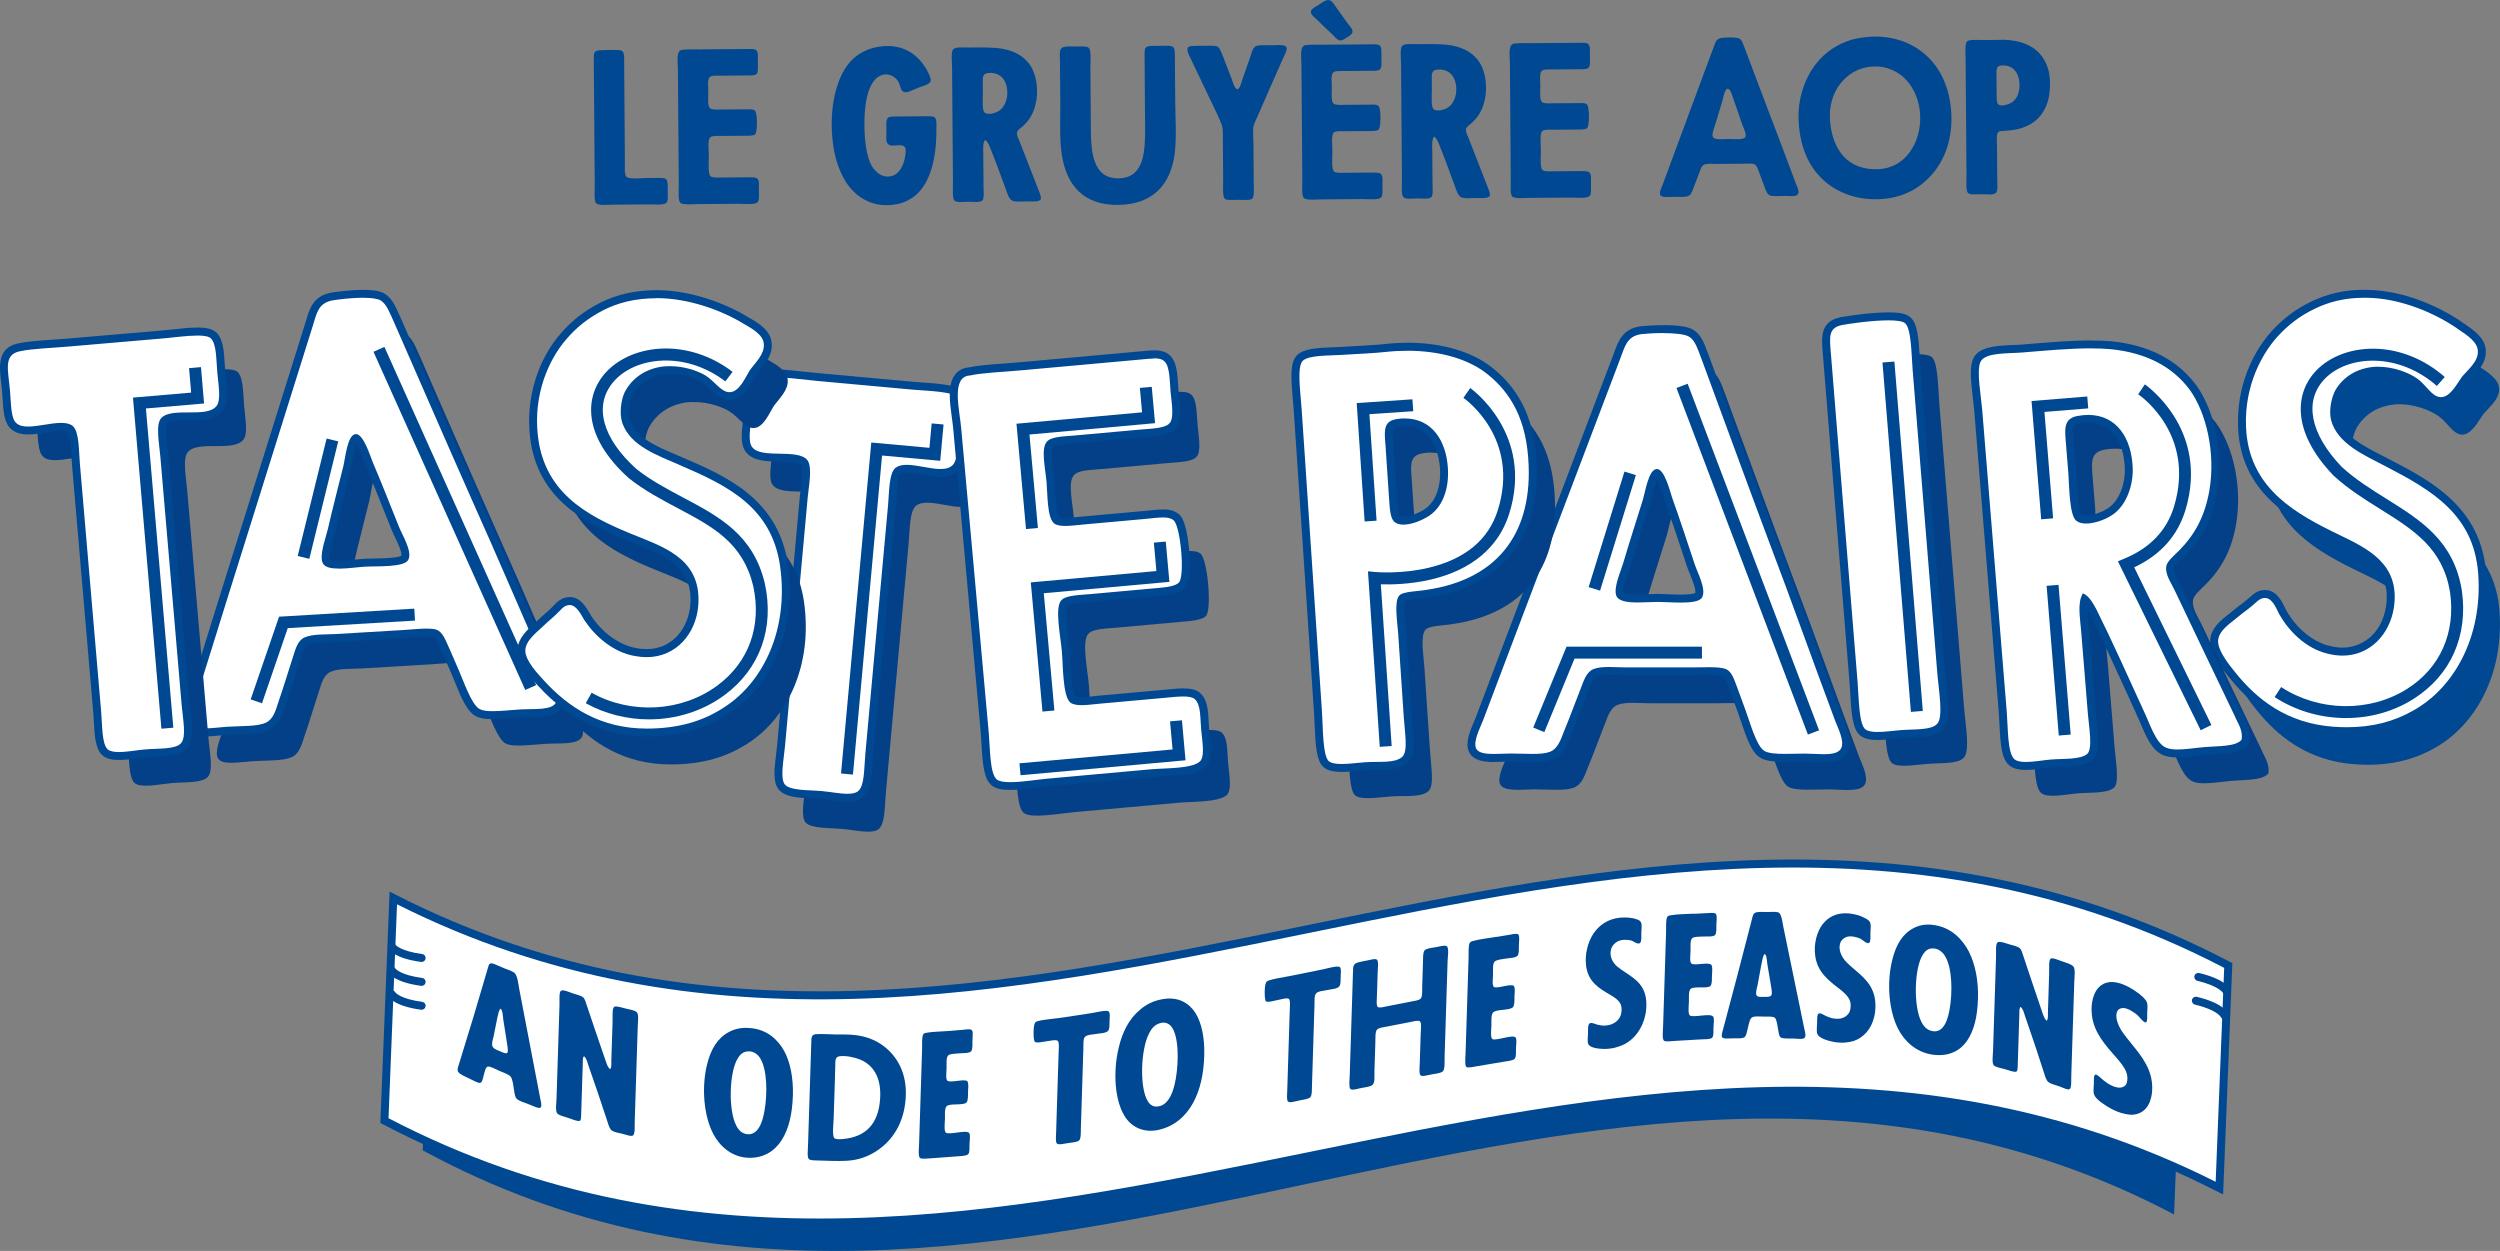 <?xml version="1.0" encoding="UTF-8"?>
<svg id="a" data-name="b" xmlns="http://www.w3.org/2000/svg" viewBox="0 0 627.59 314.03">
  <rect x="0" y="0" width="627.59" height="314.03" fill="#808080" stroke="none"/>
  <g>
    <path d="M102.03,84.03c1.55.86,2.37,3.27,3.47,5.65,6.93,15.8,12.15,27.89,19.39,44.22,6.75,15,12.62,28.95,19.39,44.22.94,1.99,2.61,4.89,1.9,6.7-.96,2.24-5.49,1.69-9.02,1.9-3.8.23-8.39.91-10.22-.07-2.11-1.1-4.11-7.25-5.37-10.04l-2.37-5.45c-.78-1.59-1.46-3.86-3.13-4.45-1.81-.57-5.32-.09-8.17.08l-16.97,1.01c-2.58.15-6-.05-7.99.88-1.72.78-2.27,3-2.85,4.8-1.27,3.89-2.29,7.36-3.68,11.39-.69,2.22-1.37,4.44-3.23,5.23-2.12.94-5.95.76-9.75.99-3.26.19-7.83,1.15-8.77-.84-.78-1.72.66-4.94,1.35-7.03,9.61-30.96,19.36-61.78,28.97-92.6,1.04-3.2,1.29-5.8,4.92-6.56,2.56-.43,10.01-1.28,12.12-.04ZM88.82,141.5c-.54,2.35-2.2,6.53-1.26,8.52,1.09,2.25,7.15,1.07,10.54.87,2.99-.18,9.96.23,10.93-1.74,1.1-2.11-1.6-6.31-2.41-8.44-2.24-5.59-4.17-10.52-6.54-16.1-.64-1.6-2.5-7.62-4.5-6.95-1.88.52-2.37,6-2.81,7.8-1.31,5.39-2.65,10.38-3.95,16.04Z" style="fill: #034088;"/>
    <g>
      <path d="M51.52,183.88c-1.48,0-3.53-.19-4.29-1.81-.83-1.82.1-4.39.92-6.66.14-.39.28-.77.39-1.11,5.58-17.97,11.3-36.21,16.83-53.84,4.05-12.92,8.11-25.83,12.13-38.74.14-.43.26-.84.38-1.23.8-2.69,1.56-5.23,5.29-6.01,1.49-.25,5.04-.7,8.08-.7,2.3,0,3.85.26,4.75.78,1.57.87,2.43,2.84,3.35,4.93.17.39.34.78.52,1.17,2.55,5.81,4.86,11.11,7.13,16.3,3.95,9.05,7.68,17.6,12.26,27.93,3.83,8.51,7.46,16.87,10.96,24.95,2.7,6.23,5.5,12.67,8.42,19.27.12.24.25.52.4.82,1.02,2.08,2.29,4.68,1.52,6.65-1.02,2.38-4.35,2.43-7.58,2.47-.79,0-1.57.02-2.31.06-.81.05-1.65.12-2.49.19-1.56.13-3.17.26-4.56.26-1.72,0-2.9-.2-3.71-.63-1.81-.95-3.23-4.17-4.88-8.29-.34-.84-.65-1.61-.92-2.22l-2.37-5.46c-.13-.27-.28-.6-.43-.94-.54-1.23-1.16-2.63-2.11-2.96-.45-.14-1.17-.22-2.11-.22-1.12,0-2.43.1-3.69.21-.67.05-1.34.11-1.98.14l-16.97,1.01c-.64.04-1.33.05-2.04.07-2,.05-4.27.1-5.58.72-1.18.54-1.69,2.16-2.17,3.73l-.15.47c-.47,1.43-.9,2.8-1.32,4.15-.73,2.31-1.48,4.69-2.37,7.26-.73,2.37-1.5,4.85-3.79,5.83-1.74.77-4.4.86-7.21.95-.94.03-1.91.06-2.88.12-.63.04-1.3.1-2,.17-1.16.11-2.35.23-3.44.23ZM89.37,109.98c-.93.27-1.62,4.21-1.84,5.5-.11.64-.21,1.19-.3,1.58-.49,2.02-.99,3.98-1.48,5.94-.81,3.22-1.66,6.55-2.47,10.09-.13.56-.32,1.21-.52,1.92-.58,2.01-1.37,4.76-.81,5.96.11.23.65.78,3.14.78h0c1.32,0,2.83-.15,4.17-.29.82-.08,1.6-.16,2.27-.2.63-.04,1.43-.05,2.32-.06,1.99-.03,7.28-.11,7.78-1.12.61-1.17-.7-3.9-1.57-5.7-.34-.71-.67-1.38-.88-1.94l-1.3-3.26c-1.71-4.29-3.33-8.34-5.22-12.8-.1-.24-.21-.55-.34-.91-1.78-4.85-2.63-5.45-2.92-5.49Z" style="fill: #fff;"/>
      <path d="M91.26,74.76c1.82,0,3.43.17,4.25.64,1.55.86,2.37,3.27,3.47,5.65,6.93,15.8,12.15,27.89,19.39,44.22,6.75,15,12.62,28.95,19.39,44.22.94,1.99,2.61,4.89,1.9,6.7-.96,2.24-5.49,1.69-9.02,1.9-2.3.14-4.9.44-6.99.44-1.36,0-2.51-.13-3.23-.52-2.11-1.1-4.11-7.25-5.37-10.04l-2.37-5.45c-.78-1.59-1.46-3.86-3.13-4.45-.64-.2-1.49-.27-2.44-.27-1.76,0-3.88.24-5.73.35l-16.97,1.01c-2.58.15-6-.05-7.99.88-1.72.78-2.27,3-2.85,4.8-1.27,3.89-2.29,7.36-3.68,11.39-.69,2.22-1.37,4.44-3.23,5.23-2.12.94-5.95.76-9.75.99-1.67.1-3.69.4-5.38.4s-2.93-.27-3.39-1.24c-.78-1.72.66-4.94,1.35-7.03,9.61-30.96,19.36-61.78,28.97-92.6,1.04-3.2,1.29-5.8,4.92-6.56,1.57-.26,4.99-.68,7.88-.68M85.07,142.75c2.16,0,4.7-.38,6.5-.49,2.99-.18,9.96.23,10.93-1.74,1.1-2.11-1.6-6.31-2.41-8.44-2.24-5.59-4.17-10.52-6.54-16.1-.61-1.51-2.31-7.01-4.19-7.01-.1,0-.21.02-.31.05-1.88.52-2.37,6-2.81,7.8-1.31,5.39-2.65,10.38-3.95,16.04-.54,2.35-2.2,6.53-1.26,8.52.51,1.06,2.12,1.36,4.04,1.36M91.26,72.76c-3.1,0-6.62.45-8.21.71h-.04s-.04.02-.04.02c-4.31.9-5.24,3.98-6.05,6.7-.12.39-.24.79-.37,1.2-4.05,12.97-8.18,26.14-12.18,38.88-5.52,17.6-11.23,35.8-16.8,53.75-.1.3-.23.66-.37,1.05-.84,2.33-1.88,5.23-.89,7.4,1.14,2.41,4.2,2.41,5.21,2.41,1.14,0,2.36-.12,3.54-.23.7-.07,1.36-.13,1.96-.17.95-.06,1.92-.09,2.85-.12,3.04-.1,5.66-.18,7.59-1.04,2.67-1.14,3.55-3.95,4.32-6.44.89-2.57,1.64-4.95,2.36-7.25.43-1.36.86-2.72,1.32-4.15l.16-.49c.4-1.29.86-2.76,1.62-3.11,1.15-.54,3.3-.59,5.2-.63.69-.02,1.41-.03,2.07-.07l16.97-1.01c.64-.04,1.31-.09,1.99-.15,1.25-.1,2.54-.2,3.62-.2,1.01,0,1.54.09,1.8.17.53.21,1.12,1.54,1.5,2.41.15.34.29.67.44.97l2.35,5.41c.27.6.58,1.38.91,2.2,1.79,4.46,3.23,7.7,5.36,8.81.95.51,2.24.74,4.16.74,1.44,0,3.07-.13,4.64-.26.84-.07,1.67-.14,2.47-.18.71-.04,1.46-.05,2.27-.06,3.38-.04,7.21-.09,8.47-3.05v-.03s.02-.03.02-.03c.94-2.39-.44-5.2-1.55-7.46-.14-.29-.28-.56-.4-.82-2.9-6.56-5.7-12.99-8.4-19.21-3.51-8.09-7.14-16.46-10.98-24.98-4.6-10.38-8.35-18.96-12.31-28.05-2.25-5.15-4.54-10.41-7.06-16.15-.19-.42-.36-.8-.53-1.18-.99-2.25-1.92-4.37-3.8-5.41-1.03-.6-2.7-.9-5.22-.9h0ZM82.8,140.44c-.31-.93.51-3.76.91-5.15.2-.71.4-1.38.53-1.97.81-3.52,1.65-6.84,2.46-10.04.5-1.97,1-3.94,1.49-5.97.11-.44.21-1,.32-1.65.16-.91.52-2.98.97-4.13.49.79,1.12,2.23,1.88,4.29.14.37.25.69.34.91,1.9,4.47,3.51,8.5,5.21,12.77.43,1.09.88,2.19,1.33,3.33.21.56.55,1.26.9,1.99.51,1.06,1.83,3.8,1.63,4.68-1.05.62-5.16.68-6.95.71-.88.01-1.7.03-2.36.06-.7.04-1.48.12-2.31.2-1.32.13-2.81.28-4.07.28-1.56,0-2.12-.23-2.27-.31h0Z" style="fill: #004892;"/>
    </g>
  </g>
  <rect x="112.68" y="83.62" width="3" height="93.05" transform="translate(-43.28 58.16) rotate(-24.17)" style="fill: #004892;"/>
  <polygon points="65.77 176.55 62.93 175.57 70.06 154.81 104 152.79 104.18 155.79 72.24 157.68 65.77 176.55" style="fill: #004892;"/>
  <rect x="64.64" y="123.68" width="30.36" height="3" transform="translate(-60.81 172.77) rotate(-76.17)" style="fill: #004892;"/>
  <path d="M24.01,95.43l24.12-2.07c3.39-.29,10.25-1.43,11.61.1s1.26,5.08,1.55,8.47,1.01,7.01-.23,8.48c-2.47,3.08-11.05.13-13.81,2.96-1.51,1.49-.54,6.46-.27,9.58l5.36,62.47c.33,3.79,1.23,7.95-.13,9.57s-5.62,1.3-9.15,1.6c-2.98.26-7.67,1.34-9.28-.02-1.48-1.37-1.34-6.03-1.63-9.42l-5.36-62.47c-.26-2.98-.12-7.77-1.75-9.27-2.94-2.48-11.31,1.79-14.12-.7-1.46-1.1-1.38-4.93-1.66-8.19-.44-5.15-1.73-9,2.43-9.9,2.95-.66,8.12-.83,12.32-1.2Z" style="fill: #034088;"/>
  <g>
    <path d="M29.85,189.79c-1.62,0-2.72-.29-3.46-.91-1.49-1.38-1.66-4.49-1.83-7.77-.04-.8-.08-1.59-.15-2.32l-5.36-62.47c-.05-.61-.09-1.29-.13-2-.13-2.4-.3-5.69-1.31-6.62-.42-.35-1.17-.54-2.26-.54-1.19,0-2.63.23-4.02.45-1.45.23-2.96.47-4.28.47-1.58,0-2.74-.35-3.54-1.06-1.49-1.12-1.67-3.98-1.86-7-.04-.62-.08-1.25-.13-1.85-.07-.83-.17-1.63-.25-2.39-.46-3.92-.9-7.63,3.47-8.58,2.17-.49,5.5-.72,8.71-.94,1.27-.09,2.54-.17,3.74-.28l24.12-2.07c.62-.05,1.35-.13,2.14-.22,1.96-.22,4.18-.46,6.08-.46,2.24,0,3.54.34,4.23,1.11,1.31,1.47,1.48,4.16,1.65,7,.04.68.08,1.37.14,2.05.05.6.12,1.22.19,1.84.33,3.01.64,5.85-.65,7.37-1.54,1.93-4.69,1.93-7.73,1.93-2.49,0-5.06,0-6.12,1.08-.89.88-.47,4.45-.2,6.82.08.7.16,1.38.21,1.98l5.36,62.47c.07.8.16,1.62.26,2.42.39,3.37.73,6.27-.62,7.88-1.32,1.57-4.2,1.69-7.25,1.81-.87.04-1.74.07-2.57.14-.67.06-1.42.16-2.21.26-1.47.19-2.99.39-4.35.39Z" style="fill: #fff;"/>
    <path d="M49.52,84.23c1.63,0,2.96.19,3.48.78,1.36,1.52,1.26,5.08,1.55,8.47.28,3.25,1.01,7.01-.23,8.48-2.47,3.08-11.05.13-13.81,2.96-1.51,1.49-.54,6.46-.27,9.58l5.36,62.47c.33,3.79,1.23,7.95-.13,9.57-1.36,1.62-5.62,1.3-9.15,1.6-1.88.16-4.43.65-6.47.65-1.2,0-2.22-.17-2.82-.67-1.48-1.37-1.34-6.03-1.63-9.42l-5.36-62.47c-.26-2.98-.12-7.77-1.75-9.27-.71-.6-1.75-.8-2.94-.8-2.53,0-5.8.92-8.3.92-1.18,0-2.2-.21-2.88-.81-1.46-1.1-1.38-4.93-1.66-8.18-.44-5.15-1.73-9,2.43-9.9,2.95-.66,8.12-.83,12.32-1.2l24.12-2.07c2.09-.18,5.5-.68,8.13-.68M49.52,82.23h0c-1.96,0-4.21.25-6.2.47-.78.09-1.5.17-2.11.22l-24.12,2.07c-1.18.1-2.44.19-3.71.27-3.25.22-6.62.45-8.88.96-5.23,1.14-4.68,5.87-4.23,9.67.09.76.18,1.54.25,2.35.05.6.09,1.21.13,1.83.2,3.22.39,6.26,2.25,7.73.99.85,2.35,1.27,4.15,1.27,1.4,0,2.95-.24,4.44-.48,1.35-.21,2.75-.44,3.86-.44,1.02,0,1.44.18,1.62.31.68.72.87,4.34.95,5.9.04.73.08,1.42.13,2.04l5.36,62.47c.06.71.1,1.48.15,2.29.19,3.5.36,6.8,2.12,8.42l.03.03.04.03c.93.78,2.23,1.14,4.1,1.14,1.43,0,3.05-.21,4.48-.4.78-.1,1.52-.2,2.16-.26.8-.07,1.68-.11,2.53-.14,3.28-.14,6.37-.27,7.98-2.17,1.63-1.93,1.25-5.19.85-8.64-.09-.79-.19-1.61-.25-2.39l-5.36-62.47c-.05-.61-.13-1.29-.21-2.01-.18-1.57-.61-5.24-.07-6.01.76-.78,3.33-.78,5.4-.78,3.28,0,6.67,0,8.53-2.32,1.53-1.81,1.19-4.86.84-8.08-.07-.61-.13-1.23-.18-1.82-.06-.67-.1-1.35-.14-2.02-.19-3.02-.36-5.88-1.91-7.61-.89-1-2.43-1.44-4.97-1.44h0Z" style="fill: #004892;"/>
  </g>
  <polygon points="40.52 182.93 33.38 99.81 47.99 98.56 47.46 92.42 50.45 92.16 51.23 101.29 36.63 102.54 43.51 182.68 40.52 182.93" style="fill: #004892;"/>
  <g>
    <path d="M210.33,105.14l24.11,2.2c3.39.31,10.34.4,11.41,2.14s.34,5.22.03,8.61c-.3,3.25-.24,7.08-1.71,8.31-2.97,2.6-10.9-1.81-14.11.49-1.75,1.21-1.67,6.27-1.95,9.38l-5.7,62.44c-.35,3.79-.19,8.04-1.81,9.4s-5.76.29-9.28-.03c-2.98-.27-7.78-.03-9.14-1.65-1.22-1.61-.26-6.17.05-9.56l5.7-62.44c.27-2.98,1.25-7.67-.09-9.43-2.46-2.96-11.45-.23-13.78-3.17-1.24-1.34-.49-5.1-.19-8.35.47-5.15-.12-9.16,4.13-9.32,3.02-.13,8.14.61,12.34.99Z" style="fill: #034088;"/>
    <g>
      <path d="M212.76,200.27c-1.26,0-2.73-.2-4.14-.39-.86-.12-1.73-.23-2.56-.31-.67-.06-1.43-.1-2.22-.13-3.08-.14-6.27-.29-7.6-1.88-1.23-1.62-.84-4.71-.44-7.98.1-.8.2-1.58.26-2.31l5.7-62.44c.06-.61.14-1.28.23-1.99.3-2.39.7-5.66-.12-6.74-.91-1.09-3.71-1.15-6.17-1.2-3.02-.06-6.14-.12-7.6-1.96-1.27-1.37-.95-4.21-.6-7.21.07-.62.14-1.24.2-1.85.08-.83.12-1.63.17-2.39.24-3.94.46-7.67,4.92-7.84.25-.01.53-.02.82-.02,2.17,0,5.11.32,7.94.63,1.26.14,2.52.27,3.71.38l24.11,2.2c.61.06,1.35.11,2.14.16,5.21.35,8.97.73,10.04,2.45,1.03,1.68.72,4.35.4,7.18-.08.67-.16,1.36-.22,2.04-.06.6-.1,1.23-.14,1.85-.21,3.02-.4,5.87-1.93,7.14-.82.72-1.99,1.08-3.55,1.08-1.38,0-2.92-.27-4.41-.54-1.41-.25-2.87-.51-4.07-.51-.97,0-1.67.17-2.14.5-1.03.71-1.25,4.3-1.4,6.68-.04.71-.08,1.38-.14,1.98l-5.7,62.44c-.07.8-.12,1.62-.17,2.43-.21,3.38-.39,6.3-2,7.64-.74.62-1.79.9-3.31.9Z" style="fill: #fff;"/>
      <path d="M193.61,94.62c3.07,0,7.7.65,11.56,1.01l24.11,2.2c3.39.31,10.34.4,11.41,2.14,1.07,1.74.34,5.22.03,8.61-.3,3.25-.24,7.08-1.71,8.31-.72.63-1.74.85-2.91.85-2.57,0-5.89-1.05-8.48-1.05-1.07,0-2.01.18-2.73.69-1.75,1.21-1.67,6.27-1.95,9.38l-5.7,62.44c-.35,3.79-.19,8.04-1.81,9.4-.6.5-1.54.67-2.67.67-1.93,0-4.39-.5-6.61-.7-2.98-.27-7.78-.03-9.14-1.65-1.22-1.61-.26-6.17.05-9.56l5.7-62.44c.27-2.98,1.25-7.67-.09-9.43-2.46-2.96-11.45-.23-13.78-3.17-1.24-1.34-.49-5.1-.19-8.35.47-5.15-.12-9.16,4.13-9.32.25-.01.51-.02.78-.02M193.61,92.62h0c-.3,0-.59,0-.87.02-5.35.2-5.64,4.95-5.87,8.78-.05.76-.09,1.55-.17,2.36-.05.6-.12,1.21-.19,1.82-.37,3.21-.71,6.23.86,8.01,1.76,2.16,5.09,2.22,8.32,2.28,2,.04,4.72.09,5.42.84.54.83.09,4.43-.1,5.98-.09.72-.17,1.41-.23,2.03l-5.7,62.44c-.06.71-.16,1.47-.26,2.28-.43,3.47-.84,6.75.6,8.66l.03.04.03.04c1.61,1.93,5.02,2.09,8.32,2.24.79.04,1.54.07,2.17.13.8.07,1.67.19,2.51.31,1.45.2,2.95.4,4.28.4,1.11,0,2.73-.12,3.95-1.13,1.94-1.62,2.14-4.89,2.36-8.35.05-.8.1-1.62.17-2.4l5.7-62.44c.06-.61.1-1.3.14-2.02.1-1.57.32-5.26.98-5.93.2-.14.63-.31,1.56-.31,1.12,0,2.53.25,3.9.5,1.53.27,3.12.56,4.58.56,1.81,0,3.19-.44,4.22-1.34,1.82-1.52,2.03-4.57,2.25-7.81.04-.61.08-1.23.14-1.83.06-.67.14-1.35.22-2.01.35-3.01.68-5.85-.54-7.83-1.32-2.14-5.14-2.54-10.82-2.92-.78-.05-1.51-.1-2.11-.16l-24.11-2.2c-1.18-.11-2.44-.24-3.7-.38-2.86-.31-5.81-.63-8.04-.63h0Z" style="fill: #004892;"/>
    </g>
  </g>
  <polygon points="214.12 194.45 211.13 194.17 218.72 111.09 233.32 112.42 233.88 106.29 236.87 106.56 236.03 115.68 221.43 114.35 214.12 194.45" style="fill: #004892;"/>
  <g>
    <path d="M430.13,93.58c1.5.95,2.18,3.4,3.13,5.85,5.98,16.19,10.47,28.56,16.73,45.29,5.85,15.37,10.88,29.65,16.73,45.29.82,2.04,2.31,5.03,1.5,6.8-1.09,2.18-5.58,1.36-9.11,1.36-3.81,0-8.43.41-10.2-.68-2.04-1.22-3.67-7.48-4.76-10.34l-2.04-5.58c-.68-1.63-1.22-3.94-2.86-4.62-1.77-.68-5.3-.41-8.16-.41h-17c-2.58,0-5.98-.41-8.02.41-1.77.68-2.45,2.86-3.13,4.62-1.5,3.81-2.72,7.21-4.35,11.15-.82,2.18-1.63,4.35-3.54,5.03-2.18.82-5.98.41-9.79.41-3.26,0-7.89.68-8.71-1.36-.68-1.77.95-4.9,1.77-6.94,11.43-30.33,22.99-60.53,34.41-90.72,1.22-3.13,1.63-5.71,5.3-6.26,2.58-.27,10.07-.68,12.11.68ZM413.53,150.17c-.68,2.31-2.58,6.39-1.77,8.43.95,2.31,7.07,1.5,10.47,1.5,2.99,0,9.93.82,11.02-1.09,1.22-2.04-1.22-6.39-1.9-8.57-1.9-5.71-3.54-10.75-5.58-16.46-.54-1.63-2.04-7.75-4.08-7.21-1.9.41-2.72,5.85-3.26,7.62-1.63,5.3-3.26,10.2-4.9,15.78Z" style="fill: #034088;"/>
    <g>
      <path d="M457.82,190.33c-.78,0-1.6-.04-2.42-.08-.79-.04-1.57-.07-2.31-.07-.81,0-1.65.02-2.5.04-.86.02-1.73.04-2.56.04-2.99,0-4.63-.26-5.67-.9-1.75-1.05-2.97-4.36-4.38-8.56-.29-.86-.55-1.65-.79-2.27l-2.04-5.59c-.12-.27-.24-.61-.37-.96-.47-1.26-1-2.69-1.93-3.08-.89-.34-2.59-.38-3.78-.38-.66,0-1.34.01-2.02.03-.67.01-1.34.03-1.98.03h-17c-.64,0-1.33-.02-2.04-.05-.72-.03-1.46-.05-2.18-.05-1,0-2.45.04-3.44.44-1.21.47-1.81,2.05-2.39,3.59l-.18.47c-.55,1.4-1.06,2.74-1.57,4.07-.86,2.26-1.75,4.59-2.79,7.1-.87,2.32-1.78,4.75-4.12,5.59-1.06.4-2.45.57-4.62.57-.83,0-1.72-.02-2.63-.05-.94-.03-1.91-.05-2.88-.05-.63,0-1.31.03-2,.05-.75.03-1.51.06-2.24.06-2.25,0-4.66-.25-5.4-2.1-.72-1.86.36-4.37,1.31-6.59.17-.39.32-.75.46-1.09,6.62-17.58,13.4-35.41,19.96-52.65,4.83-12.69,9.65-25.37,14.45-38.05.16-.42.31-.82.45-1.21.96-2.64,1.87-5.13,5.64-5.68,1.28-.14,3.52-.29,5.76-.29,5.36,0,6.63.85,7.05,1.12,1.51.96,2.26,2.98,3.05,5.12.15.39.29.8.45,1.2,2.17,5.87,4.14,11.22,6.07,16.46,3.43,9.34,6.68,18.16,10.67,28.84,3.32,8.72,6.44,17.28,9.47,25.56,2.33,6.38,4.73,12.97,7.26,19.73.1.25.22.54.35.84.9,2.14,2.01,4.8,1.12,6.73-.92,1.85-3.19,2.09-5.29,2.09ZM416.24,150.1c.63,0,1.43.04,2.32.07,1.05.05,2.25.1,3.38.1,3.9,0,4.4-.68,4.45-.76.68-1.13-.47-3.93-1.23-5.78-.3-.73-.58-1.42-.76-1.99l-1.13-3.39c-1.45-4.36-2.82-8.49-4.44-13.03-.08-.25-.18-.56-.29-.92-1.49-4.97-2.32-5.61-2.6-5.66-.93.2-1.86,4.1-2.16,5.38-.15.63-.28,1.18-.4,1.56-.62,2-1.23,3.94-1.84,5.88-1,3.15-2.03,6.42-3.05,9.88-.16.55-.39,1.19-.63,1.89-.7,1.97-1.65,4.67-1.16,5.89.15.37.94,1.01,4.48,1.01h0c.93,0,1.88-.04,2.78-.08.82-.03,1.6-.06,2.28-.06Z" style="fill: #fff;"/>
      <path d="M417.63,83.63c2.67,0,5.39.22,6.5.96,1.5.95,2.18,3.4,3.13,5.85,5.98,16.19,10.47,28.56,16.73,45.29,5.85,15.37,10.88,29.65,16.73,45.29.82,2.04,2.31,5.03,1.5,6.8-.62,1.24-2.35,1.51-4.39,1.51-1.52,0-3.21-.15-4.73-.15-1.63,0-3.41.07-5.05.07-2.19,0-4.14-.13-5.15-.76-2.04-1.22-3.67-7.48-4.76-10.34l-2.04-5.58c-.68-1.63-1.22-3.94-2.86-4.62-.98-.38-2.51-.46-4.16-.46-1.32,0-2.73.05-4,.05h-17c-1.29,0-2.79-.1-4.22-.1s-2.79.1-3.81.51c-1.77.68-2.45,2.86-3.13,4.62-1.5,3.81-2.72,7.21-4.35,11.15-.82,2.18-1.63,4.35-3.54,5.03-1.09.41-2.59.51-4.29.51s-3.6-.1-5.51-.1c-1.31,0-2.83.11-4.24.11-2.12,0-3.98-.24-4.47-1.47-.68-1.77.95-4.9,1.77-6.94,11.43-30.33,22.99-60.53,34.41-90.72,1.22-3.13,1.63-5.71,5.3-6.26,1.18-.12,3.38-.28,5.61-.28M411.18,151.24c1.78,0,3.65-.14,5.06-.14s3.6.17,5.7.17c2.45,0,4.73-.24,5.32-1.26,1.22-2.04-1.22-6.39-1.9-8.57-1.9-5.71-3.54-10.75-5.58-16.46-.52-1.56-1.92-7.24-3.82-7.24-.08,0-.17.01-.26.03-1.9.41-2.72,5.85-3.26,7.62-1.63,5.3-3.26,10.2-4.9,15.78-.68,2.31-2.58,6.39-1.77,8.43.56,1.36,2.89,1.64,5.41,1.64M417.63,81.63c-2.28,0-4.56.16-5.82.29h-.04s-.04.01-.04.01c-4.36.65-5.46,3.67-6.43,6.33-.14.38-.28.77-.44,1.18-4.81,12.7-9.71,25.6-14.45,38.07-6.56,17.25-13.34,35.08-19.97,52.67-.12.29-.27.65-.43,1.03-.97,2.27-2.19,5.1-1.33,7.33,1.1,2.75,4.77,2.75,6.33,2.75.76,0,1.53-.03,2.28-.06.7-.03,1.36-.05,1.96-.05.95,0,1.92.03,2.85.05.93.03,1.8.05,2.65.05,2.31,0,3.8-.19,4.99-.64,2.74-.98,3.78-3.73,4.7-6.17,1.04-2.51,1.93-4.84,2.79-7.1.51-1.33,1.02-2.67,1.56-4.06l.19-.49c.48-1.27,1.02-2.7,1.8-3,.94-.38,2.56-.38,3.09-.38.7,0,1.43.03,2.14.05.69.02,1.41.05,2.08.05h17c.64,0,1.32-.01,2-.03.67-.01,1.34-.03,2-.03s2.54,0,3.41.32c.52.24,1.02,1.6,1.36,2.5.13.35.25.68.38,1l2.03,5.54c.24.62.5,1.41.78,2.26,1.53,4.55,2.76,7.87,4.83,9.11,1.2.74,2.99,1.04,6.18,1.04.84,0,1.71-.02,2.58-.04.84-.02,1.67-.04,2.47-.04.71,0,1.47.04,2.27.07.81.04,1.65.08,2.46.08,1.46,0,4.87,0,6.17-2.62v-.03s.03-.03.03-.03c1.08-2.33-.13-5.22-1.11-7.54-.12-.29-.24-.58-.35-.84-2.51-6.72-4.92-13.31-7.24-19.68-3.02-8.28-6.15-16.85-9.47-25.58-3.99-10.66-7.23-19.49-10.66-28.82-1.93-5.24-3.9-10.6-6.06-16.45-.17-.43-.31-.82-.46-1.21-.85-2.3-1.66-4.47-3.47-5.63-.8-.53-2.49-1.27-7.57-1.27h0ZM407.59,148.76c-.25-.94.73-3.73,1.21-5.09.25-.7.48-1.35.65-1.94,1.01-3.46,2.04-6.72,3.04-9.86.62-1.94,1.23-3.89,1.85-5.89.13-.43.26-.98.42-1.63.21-.89.7-2.95,1.21-4.07.44.82.99,2.29,1.62,4.4.11.38.21.7.29.93,1.63,4.57,3,8.69,4.44,13.05.37,1.12.75,2.25,1.13,3.41.18.58.47,1.29.78,2.04.45,1.09,1.6,3.89,1.35,4.76-.27.12-1.16.4-3.64.4-1.11,0-2.3-.05-3.34-.1-.87-.04-1.7-.08-2.36-.08-.7,0-1.49.03-2.32.07-.9.04-1.84.07-2.74.07-2.62,0-3.4-.36-3.59-.48h0Z" style="fill: #004892;"/>
    </g>
  </g>
  <rect x="437.25" y="93.82" width="3" height="93.05" transform="translate(-21.25 164.73) rotate(-20.77)" style="fill: #004892;"/>
  <polygon points="387.68 183.79 384.9 182.65 393.25 162.34 427.25 162.34 427.25 165.34 395.26 165.34 387.68 183.79" style="fill: #004892;"/>
  <rect x="389.57" y="131.84" width="30.36" height="3" transform="translate(157.49 480.42) rotate(-72.77)" style="fill: #004892;"/>
  <g>
    <path d="M192.71,90.3c1.9,1.09,4.9,2.72,5.03,5.03.27,2.58-2.18,4.76-3.54,6.67-.95,1.5-2.45,5.17-4.76,5.44-2.31.27-3.94-2.72-6.39-4.22-2.31-1.36-6.53-2.72-10.88-2.18-4.62.68-7.75,3.27-9.39,6.53-.82,1.77-1.36,5.17-.54,7.62,2.04,5.85,8.98,8.16,14.55,10.61,11.97,5.17,22.85,10.47,25.03,25.16,2.31,16.05-4.22,29.24-13.87,35.5-5.3,3.54-11.56,5.44-19.59,5.44-11.7,0-19.72-5.44-25.71-11.97-1.5-1.63-4.9-5.17-4.76-7.75.14-2.58,3.13-4.62,4.9-6.39.82-.82,1.9-1.63,2.99-2.72.82-.68,1.77-2.31,3.4-2.18,1.63.14,2.72,2.45,3.54,3.81,2.72,4.08,7.21,8.03,12.65,8.98,9.25,1.77,15.23-4.9,15.91-12.51.95-11.15-7.48-14.42-14.96-17.41-11.29-4.49-22.58-9.79-25.03-23.53-1.77-10.34,1.63-19.45,6.12-25.16,2.31-2.86,4.9-5.3,8.71-7.48,3.54-2.04,7.62-3.4,12.79-3.67,8.57-.54,17.82,2.72,23.8,6.39Z" style="fill: #034088;"/>
    <g>
      <path d="M162.36,183.9c-10.21,0-18.86-4.02-26.44-12.29l-.25-.28c-1.72-1.87-4.92-5.34-4.77-8.21.13-2.45,2.18-4.3,3.99-5.93.43-.39.84-.76,1.2-1.12.39-.39.85-.79,1.34-1.21.54-.47,1.1-.95,1.65-1.51.24-.2.41-.4.6-.6.74-.79,1.75-1.88,3.31-1.88.09,0,.18,0,.27.01,1.94.16,3.12,2.22,3.98,3.72.12.2.22.39.33.57,3.02,4.53,7.51,7.73,11.96,8.51.95.18,1.88.27,2.77.27,7.5,0,11.47-6.16,11.98-11.89.88-10.31-6.75-13.36-14.13-16.31l-.21-.08c-12.09-4.81-23.14-10.28-25.64-24.28-1.58-9.21.79-18.92,6.32-25.96,2.7-3.34,5.47-5.72,9-7.73,3.98-2.3,8.31-3.54,13.23-3.8.64-.04,1.3-.06,1.96-.06,8.6,0,17.22,3.41,22.42,6.6l.16.09c2.06,1.18,5.18,2.96,5.35,5.73.25,2.38-1.41,4.42-2.74,6.05-.35.43-.69.85-.98,1.25-.15.23-.34.59-.56.99-1.07,1.93-2.53,4.58-4.89,4.86-.14.02-.28.02-.41.02-1.73,0-3.06-1.27-4.34-2.49-.72-.69-1.47-1.4-2.28-1.89-1.76-1.04-4.89-2.15-8.36-2.15-.64,0-1.27.04-1.88.11-3.91.58-6.97,2.7-8.61,5.98-.77,1.66-1.18,4.78-.49,6.85,1.66,4.76,6.95,7,12.06,9.18.66.28,1.31.56,1.94.83,13.18,5.69,23.43,11.21,25.61,25.93,2.18,15.12-3.44,29.44-14.32,36.49-5.65,3.77-12.24,5.6-20.13,5.6Z" style="fill: #fff;"/>
      <path d="M164.82,74.84c8.01,0,16.35,3.05,21.89,6.45,1.9,1.09,4.9,2.72,5.03,5.03.27,2.58-2.18,4.76-3.54,6.67-.95,1.5-2.45,5.17-4.76,5.44-.1.01-.2.02-.3.02-2.16,0-3.75-2.8-6.1-4.23-1.95-1.15-5.27-2.3-8.88-2.3-.66,0-1.33.04-2,.12-4.62.68-7.75,3.27-9.39,6.53-.82,1.77-1.36,5.17-.54,7.62,2.04,5.85,8.98,8.16,14.55,10.61,11.97,5.17,22.85,10.47,25.03,25.16,2.31,16.05-4.22,29.24-13.87,35.5-5.3,3.54-11.56,5.44-19.59,5.44-11.7,0-19.72-5.44-25.71-11.97-1.5-1.63-4.9-5.17-4.76-7.75.14-2.58,3.13-4.62,4.9-6.39.82-.82,1.9-1.63,2.99-2.72.78-.65,1.69-2.18,3.21-2.18.06,0,.13,0,.19,0,1.63.14,2.72,2.45,3.54,3.81,2.72,4.08,7.21,8.03,12.65,8.98,1.02.2,2,.29,2.94.29,7.57,0,12.37-6.02,12.98-12.8.95-11.15-7.48-14.42-14.96-17.41-11.29-4.49-22.58-9.79-25.03-23.53-1.77-10.34,1.63-19.45,6.12-25.16,2.31-2.86,4.9-5.3,8.71-7.48,3.54-2.04,7.62-3.4,12.79-3.67.63-.04,1.27-.06,1.91-.06M164.82,72.84c-.69,0-1.37.02-2.04.06-5.06.27-9.53,1.55-13.66,3.94-3.63,2.07-6.49,4.53-9.26,7.95-5.72,7.28-8.16,17.28-6.54,26.76,2.59,14.51,14.39,20.33,26.26,25.05l.2.08c7.37,2.94,14.32,5.73,13.5,15.3-.47,5.28-4.11,10.97-10.98,10.97-.83,0-1.69-.08-2.56-.25-4.21-.74-8.44-3.75-11.33-8.08-.09-.16-.19-.33-.3-.51-.92-1.6-2.3-4.02-4.76-4.22-.12-.01-.24-.01-.36-.01-2,0-3.28,1.37-4.04,2.19-.17.18-.34.37-.45.45l-.07.06-.06.06c-.53.53-1.08,1-1.6,1.46-.49.43-.96.83-1.39,1.26-.34.34-.74.7-1.17,1.08-1.85,1.67-4.16,3.75-4.31,6.62-.16,3.03,2.51,6.2,5.03,8.94l.25.27c7.78,8.49,16.67,12.62,27.18,12.62,8.1,0,14.86-1.89,20.7-5.78,11.18-7.24,16.98-21.95,14.74-37.45-2.44-16.45-15.62-22.14-26.21-26.71-.63-.27-1.28-.55-1.94-.83-4.91-2.09-10-4.25-11.51-8.6-.64-1.91-.15-4.76.46-6.09,1.5-2.97,4.29-4.89,7.87-5.42.53-.07,1.12-.1,1.71-.1,3.26,0,6.2,1.05,7.86,2.02.69.42,1.4,1.09,2.08,1.74,1.36,1.3,2.9,2.77,5.03,2.77.17,0,.35-.01.53-.03,2.88-.34,4.55-3.37,5.65-5.37.2-.36.38-.7.53-.93.26-.36.58-.75.91-1.16,1.44-1.77,3.23-3.97,2.96-6.79-.22-3.29-3.61-5.22-5.85-6.5l-.16-.09c-5.32-3.26-14.12-6.73-22.91-6.73h0Z" style="fill: #004892;"/>
    </g>
  </g>
  <path d="M162.93,180.59c-5.47,0-10.98-1.34-15.88-4.06l1.46-2.62c9.97,5.54,22.68,4.8,31.62-1.85,7.86-5.84,11.13-14.93,8.96-24.93-2.59-10.89-10.18-14.91-18.96-19.56-4.11-2.18-8.37-4.43-12.3-7.55-11.73-10.59-10.9-20.34-6.25-25.95,3.19-3.84,8.38-6.23,14.24-6.55,6.28-.34,12.71,1.72,18.09,5.83l-1.82,2.39c-10.26-7.81-22.87-6.18-28.21.25-4.88,5.88-2.69,14.01,5.87,21.74,3.65,2.88,7.78,5.07,11.77,7.19,9.04,4.79,17.57,9.31,20.48,21.55,2.44,11.24-1.24,21.43-10.09,28-5.47,4.06-12.2,6.12-18.99,6.12Z" style="fill: #004892;"/>
  <path d="M622.71,92.24c1.82,1.22,4.69,3.06,4.66,5.38.09,2.6-2.51,4.59-4,6.4-1.06,1.42-2.81,4.98-5.14,5.09-2.33.11-3.74-3-6.07-4.66-2.21-1.52-6.32-3.18-10.7-2.95-4.66.35-7.97,2.7-9.83,5.84-.94,1.7-1.73,5.06-1.09,7.56,1.62,5.98,8.37,8.78,13.76,11.62,11.57,6.01,22.04,12.08,23.17,26.89,1.16,16.17-6.3,28.87-16.38,34.42-5.54,3.15-11.92,4.6-19.93,4.03-11.67-.84-19.28-6.84-24.79-13.77-1.38-1.74-4.51-5.51-4.19-8.07.32-2.57,3.45-4.39,5.34-6.03.87-.76,2.02-1.49,3.18-2.5.86-.62,1.93-2.18,3.55-1.93,1.62.25,2.54,2.64,3.25,4.05,2.42,4.26,6.62,8.52,11.98,9.86,9.1,2.43,15.55-3.8,16.77-11.34,1.75-11.06-6.43-14.92-13.68-18.43-10.94-5.28-21.82-11.38-23.28-25.26-1.02-10.44,3.02-19.28,7.9-24.66,2.51-2.68,5.26-4.94,9.22-6.84,3.67-1.78,7.84-2.85,13.02-2.75,8.59.07,17.58,3.99,23.29,8.08Z" style="fill: #004892;"/>
  <g>
    <path d="M589.17,183.56c-1.11,0-2.25-.04-3.42-.13-10.18-.73-18.53-5.36-25.5-14.15l-.23-.29c-1.58-1.98-4.53-5.68-4.17-8.53.3-2.44,2.48-4.13,4.4-5.63.46-.35.89-.7,1.28-1.03.42-.37.9-.73,1.42-1.11.57-.43,1.16-.87,1.76-1.39.25-.19.44-.37.64-.56.75-.69,1.76-1.64,3.21-1.64.16,0,.33.01.5.04,1.92.3,2.95,2.43,3.7,3.99.1.21.2.41.29.59,2.69,4.74,6.93,8.24,11.33,9.34,1.26.34,2.48.5,3.66.5,6.93,0,11.02-5.72,11.88-11.04,1.61-10.22-5.78-13.81-12.93-17.28l-.2-.1c-11.71-5.66-22.35-11.91-23.84-26.05-.91-9.3,2.14-18.81,8.16-25.44,2.94-3.14,5.87-5.32,9.53-7.07,3.96-1.92,8.14-2.85,12.8-2.85.22,0,.45,0,.67,0,9.19.07,18.34,4.32,23.85,8.27l.15.1c1.98,1.32,4.96,3.32,4.93,6.1.08,2.39-1.72,4.3-3.17,5.84-.38.41-.75.8-1.07,1.18-.16.22-.38.57-.63.95-1.2,1.85-2.85,4.39-5.23,4.5h-.16c-1.86,0-3.15-1.42-4.41-2.8-.67-.74-1.36-1.5-2.13-2.05-1.86-1.28-5.42-2.78-9.29-2.78-.26,0-.52,0-.77.02-3.94.29-7.15,2.2-9.02,5.35-.88,1.6-1.52,4.68-.98,6.8,1.32,4.86,6.43,7.48,11.38,10.01.64.33,1.27.65,1.88.97,12.74,6.62,22.57,12.86,23.7,27.7,1.09,15.24-5.54,29.12-16.89,35.37-5.06,2.87-10.65,4.27-17.06,4.27Z" style="fill: #fff;"/>
    <path d="M593.43,74.75c.22,0,.43,0,.65,0,8.59.07,17.58,3.99,23.29,8.08,1.82,1.22,4.69,3.06,4.66,5.38.09,2.6-2.51,4.59-4,6.4-1.06,1.42-2.81,4.98-5.14,5.09-.04,0-.08,0-.12,0-2.26,0-3.66-3.03-5.96-4.67-2.07-1.43-5.81-2.97-9.87-2.97-.27,0-.55,0-.83.02-4.66.35-7.97,2.7-9.83,5.84-.94,1.7-1.73,5.06-1.09,7.56,1.62,5.98,8.37,8.78,13.76,11.62,11.57,6.01,22.04,12.08,23.17,26.89,1.16,16.17-6.3,28.87-16.38,34.42-4.75,2.7-10.11,4.15-16.58,4.15-1.08,0-2.19-.04-3.34-.12-11.67-.84-19.28-6.84-24.79-13.77-1.38-1.74-4.51-5.51-4.19-8.07.32-2.57,3.45-4.39,5.34-6.03.87-.76,2.02-1.49,3.18-2.5.8-.57,1.77-1.96,3.2-1.96.11,0,.23,0,.35.03,1.62.25,2.54,2.64,3.26,4.05,2.42,4.26,6.62,8.52,11.98,9.86,1.36.36,2.67.53,3.9.53,7.01,0,11.83-5.46,12.87-11.88,1.75-11.06-6.43-14.92-13.68-18.43-10.94-5.28-21.82-11.38-23.28-25.26-1.02-10.44,3.02-19.28,7.9-24.66,2.51-2.68,5.26-4.94,9.22-6.84,3.52-1.71,7.49-2.76,12.36-2.76M593.44,72.75v2-2h0c-4.81,0-9.14.97-13.24,2.96-3.77,1.81-6.79,4.05-9.8,7.27-6.23,6.86-9.37,16.65-8.43,26.22,1.54,14.66,12.9,21.31,24.4,26.86l.2.1c7.14,3.46,13.88,6.74,12.38,16.23-1.14,7.04-6.29,10.19-10.89,10.19-1.09,0-2.23-.16-3.39-.47-4.15-1.04-8.15-4.35-10.73-8.87-.08-.17-.17-.34-.26-.53-.8-1.66-2.01-4.17-4.45-4.55-.22-.03-.44-.05-.66-.05-1.84,0-3.07,1.15-3.89,1.91-.18.17-.37.34-.48.42l-.07.05-.07.06c-.57.49-1.14.92-1.7,1.34-.52.39-1.02.76-1.48,1.16-.36.31-.79.64-1.24,1-1.97,1.53-4.42,3.44-4.78,6.29-.38,3.01,2.06,6.37,4.38,9.27l.23.29c7.16,9.03,15.73,13.78,26.21,14.53,1.18.08,2.36.13,3.48.13,6.6,0,12.35-1.44,17.57-4.41,11.67-6.43,18.5-20.68,17.38-36.3-1.26-16.58-14-23.2-24.24-28.52-.6-.32-1.24-.64-1.88-.97-4.75-2.43-9.67-4.95-10.87-9.4-.5-1.95.19-4.76.89-6.04,1.7-2.85,4.63-4.57,8.24-4.84.2,0,.44-.02.68-.02,3.64,0,6.98,1.41,8.74,2.62.66.47,1.31,1.19,1.95,1.89,1.33,1.47,2.85,3.13,5.15,3.13.07,0,.14,0,.21,0,2.9-.13,4.78-3.04,6.02-4.96.22-.34.43-.67.6-.89.28-.34.63-.7.99-1.09,1.56-1.66,3.51-3.73,3.44-6.56.01-3.3-3.23-5.46-5.37-6.9l-.15-.1c-5.63-4.03-14.99-8.36-24.41-8.43-.21,0-.44,0-.67,0h0Z" style="fill: #004892;"/>
  </g>
  <path d="M588.95,180.26c-6.26,0-12.56-1.76-17.94-5.27l1.64-2.51c9.55,6.23,22.28,6.4,31.68.42,8.26-5.26,12.17-14.09,10.72-24.23-1.81-11.04-9.09-15.6-17.52-20.87-3.95-2.47-8.03-5.02-11.73-8.41-10.94-11.4-9.42-21.07-4.38-26.33,3.46-3.6,8.81-5.62,14.67-5.52,6.29.1,12.55,2.63,17.63,7.1l-1.98,2.25c-9.68-8.53-22.37-7.79-28.16-1.76-5.29,5.52-3.68,13.78,4.31,22.11,3.43,3.13,7.39,5.61,11.23,8.01,8.67,5.42,16.86,10.54,18.89,22.96,1.63,11.38-2.77,21.29-12.07,27.21-5.07,3.23-11.01,4.84-16.99,4.84Z" style="fill: #004892;"/>
  <g>
    <path d="M262.74,101.37l30.75-2.78c2.3-.21,4.59-.55,5.65.58,1.34,1.24,1.27,4.94,1.51,7.65s1.02,6.74-.37,7.96c-1.26,1.21-4.53,1.23-7.38,1.49l-16.26,1.47c-3.12.28-5.98.27-7.09,1.6-1.48,1.77-.37,6.45-.04,10.11.28,3.12.12,8.87,1.89,10.35,1.33,1.11,4.83.52,7.13.31l15.85-1.43c3.12-.28,5.66-.78,6.99.32,1.76,1.34,2.89,13.81,1.41,15.58-.99,1.18-4.11,1.33-6.82,1.57l-15.58,1.41c-2.98.27-6.12.28-7.23,1.61-1.6,1.92-.18,8.62.19,12.68.32,3.52.2,11.32,2.12,12.92,1.46,1.1,4.56.54,7.4.29l16.53-1.49c2.84-.26,6.08-.69,7.26.3,1.63,1.36,1.39,4.79,1.65,7.64.28,3.12,1.03,6.87-.36,8.09-2.02,1.82-8.6,1.6-12.25,1.93l-26.28,2.38c-3.25.29-10.64,1.64-12.41.17-1.77-1.48-1.65-7.64-2.03-11.84l-6.91-76.4c-.42-4.61-2.51-12.61,1.95-13.15l.27-.02c2.94-.68,8.12-.87,12.45-1.26Z" style="fill: #034088;"/>
    <g>
      <path d="M253.6,197.3c-2,0-3.28-.29-4.03-.91-1.71-1.43-1.94-5.37-2.18-9.53-.06-1.04-.12-2.06-.2-2.98l-6.91-76.4c-.07-.81-.2-1.73-.33-2.69-.51-3.72-1.09-7.93.61-10.13.62-.8,1.48-1.28,2.55-1.41l.23-.02c2.17-.49,5.32-.72,8.66-.96,1.31-.1,2.62-.19,3.86-.3l31.37-2.84c.83-.08,1.69-.16,2.48-.16,1,0,2.44.12,3.37,1.12,1.32,1.22,1.49,3.95,1.66,6.59.04.57.07,1.13.12,1.65.04.42.09.89.15,1.39.33,2.84.69,6.05-.86,7.41-1.27,1.22-3.82,1.41-6.51,1.62-.48.04-.96.07-1.43.11l-16.26,1.47c-.5.04-.99.08-1.46.12-2.21.17-4.29.33-4.95,1.12-.86,1.04-.45,4.21-.12,6.75.12.9.23,1.79.31,2.62.06.67.1,1.46.14,2.31.13,2.58.33,6.48,1.39,7.36.19.16.72.42,2.17.42.99,0,2.13-.12,3.13-.23.38-.04.75-.08,1.1-.11l15.85-1.43c.49-.04.97-.09,1.43-.14,1.09-.11,2.13-.22,3.04-.22s2.26.09,3.25.92c1.22.93,1.86,4.49,2.17,7.31.15,1.31.81,7.94-.64,9.67-1.15,1.38-3.84,1.62-6.69,1.86l-16.39,1.48c-.47.04-.94.08-1.41.11-2.1.16-4.48.34-5.15,1.14-.95,1.14-.35,5.75.05,8.8.15,1.13.29,2.21.37,3.15.07.77.12,1.75.17,2.82.15,2.95.43,8.44,1.59,9.42.36.27,1.11.42,2.19.42.95,0,2.02-.11,3.15-.23.45-.05.89-.09,1.34-.13l17.39-1.58c1.25-.12,2.54-.24,3.69-.24,1.68,0,2.74.26,3.45.85,1.62,1.35,1.75,3.97,1.89,6.5.03.61.06,1.22.12,1.81.05.54.11,1.1.18,1.67.34,3.04.67,5.92-.88,7.27-1.8,1.62-6.11,1.82-9.91,2-1.06.05-2.07.1-2.91.17l-26.28,2.38c-.65.06-1.47.16-2.38.27-2.07.26-4.64.58-6.74.58Z" style="fill: #fff;"/>
      <path d="M289.71,89.95c1.12,0,2.06.18,2.64.8,1.34,1.24,1.27,4.94,1.51,7.65.23,2.57,1.02,6.74-.37,7.96-1.26,1.21-4.53,1.23-7.38,1.49l-16.26,1.47c-3.12.28-5.98.27-7.09,1.6-1.48,1.77-.37,6.45-.04,10.11.28,3.12.12,8.87,1.89,10.35.6.5,1.64.65,2.81.65,1.43,0,3.05-.23,4.32-.34l15.85-1.43c1.65-.15,3.15-.36,4.39-.36,1.09,0,1.98.17,2.61.69,1.76,1.34,2.89,13.81,1.41,15.58-.99,1.18-4.11,1.33-6.82,1.57l-15.58,1.41c-2.98.27-6.12.28-7.23,1.61-1.6,1.92-.18,8.62.19,12.68.32,3.52.2,11.32,2.12,12.92.67.5,1.67.66,2.83.66,1.4,0,3.02-.23,4.57-.37l16.53-1.49c1.5-.14,3.1-.32,4.46-.32,1.22,0,2.25.15,2.81.62,1.63,1.36,1.39,4.79,1.65,7.64.28,3.12,1.03,6.87-.36,8.09-2.02,1.82-8.6,1.6-12.25,1.93l-26.28,2.38c-2.14.19-6.08.85-9.02.85-1.53,0-2.78-.18-3.39-.68-1.77-1.48-1.65-7.64-2.03-11.84l-6.91-76.4c-.42-4.61-2.51-12.61,1.95-13.15l.27-.02c2.94-.68,8.12-.87,12.45-1.26l30.75-2.78c1.04-.09,2.09-.22,3.01-.22M289.71,87.95h0c-.83,0-1.72.08-2.57.17l-.62.06-30.75,2.78c-1.23.11-2.53.21-3.83.3-3.35.25-6.51.48-8.75.97h-.14s-.03.02-.03.02h-.03c-1.33.16-2.44.78-3.22,1.79-1.96,2.54-1.35,6.97-.81,10.88.13.96.26,1.87.33,2.65l6.91,76.4c.08.9.14,1.89.2,2.95.31,5.31.63,8.65,2.54,10.24.95.79,2.39,1.14,4.67,1.14,2.16,0,4.77-.32,6.86-.58.88-.11,1.71-.21,2.34-.27l26.28-2.38c.81-.07,1.81-.12,2.87-.17,4.96-.23,8.62-.53,10.55-2.27,1.91-1.67,1.56-4.8,1.19-8.11-.06-.55-.13-1.11-.17-1.64-.05-.56-.08-1.15-.11-1.77-.14-2.75-.29-5.59-2.24-7.22-.9-.75-2.16-1.08-4.09-1.08-1.19,0-2.51.13-3.79.25l-.85.08-16.53,1.49c-.45.04-.9.09-1.35.14-1.1.12-2.14.23-3.04.23-1.02,0-1.43-.15-1.57-.22-.82-1.02-1.09-6.37-1.21-8.67-.05-1.06-.1-2.06-.18-2.86-.09-.97-.23-2.05-.38-3.2-.3-2.3-.92-7.07-.26-8.04.46-.47,2.95-.66,4.44-.77.47-.04.95-.07,1.42-.12l15.58-1.41.8-.07c3.06-.26,5.95-.51,7.38-2.21,1.56-1.87,1.21-7.34.86-10.43-.73-6.48-2.04-7.59-2.57-8-1.23-1-2.78-1.12-3.85-1.12-.97,0-2.03.11-3.15.23-.46.05-.93.1-1.41.14l-15.85,1.43c-.35.03-.73.07-1.12.11-.98.1-2.08.22-3.02.22-1.21,0-1.54-.2-1.55-.21-.71-.72-.92-4.86-1.01-6.63-.04-.85-.08-1.65-.15-2.35-.08-.86-.2-1.78-.31-2.66-.24-1.85-.69-5.28-.1-5.99.39-.47,2.82-.66,4.26-.77.48-.04.97-.07,1.47-.12l16.26-1.47c.46-.04.94-.08,1.42-.11,2.86-.21,5.56-.42,7.13-1.89,1.91-1.72,1.51-5.18,1.16-8.25-.06-.48-.11-.94-.15-1.36-.05-.51-.08-1.06-.12-1.62-.18-2.8-.36-5.7-1.97-7.26-1.2-1.24-2.88-1.38-4.05-1.38h0Z" style="fill: #004892;"/>
    </g>
  </g>
  <polygon points="257.56 132.81 255.17 106.37 286.7 103.51 286.15 97.38 289.13 97.11 289.96 106.23 258.43 109.08 260.55 132.54 257.56 132.81" style="fill: #004892;"/>
  <polygon points="261.7 178.63 258.77 146.2 290.3 143.35 289.66 136.22 292.65 135.95 293.56 146.07 262.03 148.92 264.69 178.36 261.7 178.63" style="fill: #004892;"/>
  <polygon points="256.19 194.61 255.92 191.62 294.36 188.14 293.72 181.09 296.71 180.82 297.61 190.86 256.19 194.61" style="fill: #004892;"/>
  <g>
    <path d="M380.07,102.57c5.62,4.53,9.89,11.2,10.27,23.03.64,17.68-8.58,28.52-25.46,31.02-2.29.43-5.97.4-6.99,1.42-1.4,1.46-.52,6.44-.3,9.7l1.4,20.9c.28,4.21,1.12,8.51-.42,9.98-1.94,1.63-5.65,1.06-9.32,1.31-2.71.18-7.7,1.06-9.16-.34-1.47-1.54-1.37-8.22-1.62-12.02l-4.26-63.51c-.2-2.99-.53-7.87-.85-12.62-.28-4.21-1.27-10.82.27-12.29,1.54-1.47,6.73-1.27,9.85-1.48,4.07-.27,8.15-.41,10.99-.74,10.15-1.09,19.69.86,25.6,5.64ZM355.33,134.08c.16,2.44.33,4.89,1.47,5.63,2.15,1.49,6.25-.28,7.83-1.21,4.08-2.18,5.79-7.2,5.43-12.5-.46-6.79-3.96-12.28-10.65-12.37-.96-.07-2.58.17-2.98.34-2.81.73-2.2,3.83-2.01,6.68l.9,13.43Z" style="fill: #034088;"/>
    <g>
      <path d="M336.84,192.78c-1.99,0-3.27-.34-4.02-1.06-1.35-1.41-1.59-5.04-1.8-10.01-.04-.97-.08-1.88-.13-2.67l-5.11-76.13c-.05-.8-.13-1.69-.22-2.61-.48-5.4-.69-9.05.79-10.46,1.49-1.42,4.96-1.54,8.32-1.66.78-.03,1.51-.05,2.16-.1,1.41-.09,2.83-.17,4.19-.25,2.53-.14,4.92-.27,6.75-.48,1.86-.2,3.72-.3,5.53-.3,8.51,0,15.9,2.19,20.81,6.16,6.91,5.57,10.29,13.13,10.64,23.78.65,18.05-8.69,29.43-26.31,32.04-.71.13-1.6.23-2.46.32-1.4.15-3.52.37-3.97.83-.79.82-.44,4.39-.21,6.75.08.77.15,1.51.19,2.18l1.4,20.9c.06.85.14,1.71.22,2.55.34,3.61.63,6.72-.94,8.22-1.74,1.46-4.33,1.48-7.07,1.5-.94,0-1.92.01-2.88.08-.52.04-1.12.1-1.77.16-1.3.13-2.78.28-4.12.28ZM352.44,106.04c-.89,0-2.01.2-2.22.28l-.12.04c-1.53.4-1.58,1.73-1.34,4.67.03.33.05.65.08.97l.9,13.43c.12,1.86.29,4.39,1.01,4.86.4.28.93.41,1.59.41,1.88,0,4.22-1.08,5.19-1.64,3.47-1.86,5.3-6.17,4.94-11.57-.47-7.08-4.09-11.36-9.66-11.44-.16,0-.26-.01-.37-.01Z" style="fill: #fff;"/>
      <path d="M353.3,88.05c8.06,0,15.34,2.02,20.18,5.94,5.62,4.53,9.89,11.2,10.27,23.03.64,17.68-8.58,28.52-25.46,31.02-2.29.43-5.97.4-6.99,1.42-1.4,1.46-.52,6.44-.3,9.7l1.4,20.9c.28,4.21,1.12,8.51-.42,9.98-1.94,1.63-5.65,1.06-9.32,1.31-1.56.1-3.87.44-5.83.44-1.45,0-2.71-.18-3.33-.78-1.47-1.54-1.37-8.22-1.62-12.02l-4.26-63.51c-.2-2.99-.53-7.87-.85-12.62-.28-4.21-1.27-10.82.27-12.29,1.54-1.47,6.73-1.27,9.85-1.48,4.07-.27,8.15-.41,10.99-.74,1.83-.2,3.64-.29,5.41-.29M352.35,131.7c2.09,0,4.55-1.11,5.69-1.78,4.08-2.18,5.79-7.2,5.43-12.5-.46-6.79-3.96-12.28-10.65-12.37-.12,0-.25-.01-.38-.01-.96,0-2.25.21-2.6.35-2.81.73-2.2,3.83-2.01,6.68l.9,13.43c.16,2.44.33,4.89,1.47,5.63.59.41,1.34.58,2.14.58M353.3,86.05c-1.85,0-3.74.1-5.63.31-1.82.21-4.2.34-6.72.48-1.36.08-2.78.15-4.19.25-.63.04-1.36.07-2.13.09-4.22.15-7.33.37-8.97,1.93-1.81,1.73-1.62,5.41-1.1,11.28.08.92.16,1.8.21,2.59l.85,12.62,4.26,63.51c.05.77.09,1.68.13,2.64.22,5.36.48,8.99,2.04,10.63l.03.03.03.03c.96.93,2.42,1.34,4.72,1.34,1.39,0,2.89-.15,4.22-.28.64-.06,1.23-.12,1.74-.16.93-.06,1.89-.07,2.82-.08,2.93-.02,5.69-.04,7.66-1.7l.05-.04.05-.04c1.92-1.83,1.61-5.17,1.25-9.04-.08-.83-.16-1.68-.21-2.52l-1.4-20.9c-.05-.69-.12-1.43-.19-2.21-.16-1.64-.49-4.99-.07-5.92.59-.26,2.31-.45,3.36-.56.86-.09,1.75-.18,2.53-.33,8.93-1.33,15.83-4.86,20.51-10.51,4.73-5.71,6.95-13.29,6.62-22.55-.36-10.95-3.86-18.75-11.01-24.52-5.08-4.11-12.7-6.38-21.44-6.38h0ZM350.56,107.26c.26-.07,1.18-.22,1.89-.22.08,0,.16,0,.23,0h.06s.06,0,.06,0c7.41.11,8.52,8.07,8.68,10.51.33,4.99-1.3,8.95-4.38,10.6l-.03.02-.03.02c-1.03.61-3.13,1.51-4.68,1.51-.43,0-.77-.07-.98-.21-.39-.56-.54-2.79-.63-4.13l-.9-13.43c-.02-.33-.05-.66-.08-.99-.26-3.09-.03-3.46.59-3.62l.13-.03.08-.03h0Z" style="fill: #004892;"/>
    </g>
  </g>
  <path d="M346.37,187.48l-2.96-44.06,1.76.17c.06,0,6.5.61,13.52-1.07,9.15-2.19,14.97-7.03,17.3-14.4,5.68-18.02-8.03-27.83-8.62-28.24l1.71-2.47c.16.11,16.13,11.44,9.77,31.61-2.63,8.35-9.39,14.04-19.54,16.44-5.3,1.25-10.17,1.31-12.67,1.22l2.72,40.6-2.99.2Z" style="fill: #004892;"/>
  <polygon points="342.57 130.91 340.58 101.18 354.57 100.24 354.78 103.23 343.77 103.97 345.57 130.71 342.57 130.91" style="fill: #004892;"/>
  <g>
    <path d="M484.93,89.61c1.61,1.37,1.6,7.92,1.92,11.85l6.22,76.46c.31,3.8,1.55,10.65-.09,12.29-1.51,1.62-5.63,1.28-9.02,1.55s-7.56,1.02-9.03-.22c-1.61-1.37-1.6-7.92-1.91-11.72l-5.18-63.72c-.41-5.02-1.06-13.01-1.55-19.11-.32-3.93-.64-6.23,2.85-6.92,2.55-.48,13.89-2.08,15.79-.46Z" style="fill: #034088;"/>
    <g>
      <path d="M471.3,184.75c-1.79,0-2.97-.3-3.72-.93-1.5-1.28-1.82-4.91-2.1-9.89-.05-.9-.1-1.76-.16-2.51l-6.77-83.25c-.3-3.61-.56-6.72,3.69-7.56,1.99-.38,7.72-1.19,11.85-1.19,2.54,0,4.01.29,4.78.94,1.5,1.28,1.81,4.77,2.1,9.94.05.93.1,1.81.17,2.59l6.22,76.46c.06.76.16,1.65.27,2.6.58,5.17.88,8.95-.65,10.48-1.4,1.51-4.21,1.61-7.17,1.72-.83.03-1.67.06-2.47.12-.59.05-1.22.11-1.85.18-1.41.15-2.88.3-4.18.3Z" style="fill: #fff;"/>
      <path d="M474.09,80.42c1.95,0,3.53.19,4.14.71,1.61,1.37,1.6,7.92,1.92,11.85l6.22,76.46c.31,3.8,1.55,10.65-.09,12.29-1.51,1.62-5.63,1.28-9.02,1.55-1.88.15-4.12.47-5.95.47-1.33,0-2.46-.17-3.07-.69-1.61-1.37-1.6-7.92-1.91-11.72l-5.18-63.72c-.41-5.02-1.06-13.01-1.55-19.11-.32-3.93-.64-6.23,2.85-6.92,1.74-.33,7.53-1.17,11.66-1.17M474.09,78.42h0c-4.2,0-10.02.83-12.03,1.21-5.14,1.02-4.8,5.06-4.51,8.63l.03.42,1.06,13.06.49,6.05,5.18,63.72c.06.74.11,1.59.16,2.48.3,5.4.64,9.06,2.45,10.6,1.23,1.05,3.08,1.17,4.37,1.17,1.35,0,2.84-.15,4.28-.3.63-.06,1.25-.13,1.84-.18.76-.06,1.61-.09,2.42-.12,3.17-.11,6.16-.22,7.88-2.04,1.82-1.86,1.54-5.67.91-11.27-.11-.94-.21-1.83-.27-2.57l-6.22-76.46c-.06-.77-.11-1.65-.16-2.57-.32-5.6-.64-9.11-2.45-10.65-.98-.83-2.6-1.18-5.43-1.18h0Z" style="fill: #004892;"/>
    </g>
  </g>
  <rect x="476.13" y="90.75" width="3" height="88" transform="translate(-9.35 39.15) rotate(-4.65)" style="fill: #004892;"/>
  <g>
    <path d="M560.19,196.02c-3.52.29-7.55,1.16-9.82.12-2.55-1.16-4.05-6.22-5.53-9.24-3.98-8.68-7.66-16.98-11.9-25.51-.8-1.44-1.77-3.27-3.33-3.96-1.45,2.3-.75,5.93-.46,9.45l1.7,20.88c.25,3.12,1.25,8.63-.14,9.97-1.79,1.51-6.05,1.17-9.16,1.43-2.85.23-7.54,1.29-9.15-.08-1.76-1.5-1.6-7.92-1.91-11.72l-6.17-75.92c-.29-3.52-1.48-9.84-.44-12.11,1.17-2.42,6.79-2.05,10.45-2.35,7.59-.62,15.72-1.41,22.18-.85,9.08.9,15.65,4.46,19.94,10.25,4.16,5.8,6.47,15.85,4.91,25.12-1.11,6.5-3.6,11.07-7.51,15.08-1.13,1.18-3.32,2.86-3.34,4.23-.25,1.93,1.29,4.13,2.11,5.83,5.1,10.64,10.04,21.15,15.13,31.66.69,1.72,2.05,3.38,1.7,5.87-1.49,1.76-5.61,1.55-9.27,1.85ZM525.92,127.02c.28,3.39.2,10.9,2.09,12.25,2.18,1.6,6.81-.14,8.5-1.24,3.39-1.91,5.6-6.6,5.6-11.65-.19-8.99-5.19-15.14-13.92-13.47-3.63.7-3.12,3.53-2.82,7.33l.55,6.78Z" style="fill: #034088;"/>
    <g>
      <path d="M508.56,192.29c-1.66,0-2.77-.29-3.52-.92-1.59-1.35-1.87-4.86-2.1-9.68-.05-.98-.09-1.91-.16-2.72l-6.17-75.92c-.07-.86-.19-1.88-.33-2.97-.44-3.6-.93-7.67-.02-9.64,1.2-2.49,5.14-2.65,8.94-2.81.82-.03,1.62-.07,2.34-.12l2.25-.19c5.08-.42,10.33-.86,15.08-.86,1.85,0,3.49.06,5.01.2,9.14.91,16.09,4.49,20.66,10.65,4.58,6.4,6.63,16.8,5.09,25.88-1.09,6.4-3.49,11.21-7.78,15.61-.26.27-.58.57-.92.89-.8.75-2.13,2.02-2.14,2.66v.06s0,.06,0,.06c-.16,1.19.67,2.71,1.39,4.06.23.42.45.83.63,1.21,1.95,4.08,3.88,8.13,5.81,12.18,3.04,6.39,6.19,13,9.32,19.48.19.47.39.87.6,1.28.7,1.4,1.5,2.99,1.2,5.16l-.04.29-.19.22c-1.47,1.73-4.51,1.89-7.73,2.06-.74.04-1.49.08-2.22.14-.82.07-1.67.17-2.51.26-1.49.17-3.03.35-4.42.35s-2.53-.19-3.39-.59c-2.3-1.04-3.72-4.4-4.97-7.36-.36-.85-.7-1.66-1.04-2.35-.89-1.94-1.75-3.83-2.61-5.71-3.08-6.76-5.99-13.15-9.29-19.78l-.08-.13c-.53-.95-1.15-2.07-1.93-2.79-.5,1.61-.28,3.8-.05,6.1.06.6.12,1.2.17,1.8l1.7,20.88c.05.61.13,1.31.21,2.05.48,4.28.71,7.41-.66,8.72-1.66,1.41-4.57,1.5-7.38,1.59-.83.03-1.65.05-2.4.11-.63.05-1.35.14-2.11.24-1.36.17-2.9.37-4.25.37ZM524.24,105.16c-.82,0-1.68.08-2.57.25-2.38.46-2.39,1.78-2.07,5.52l.61,7.52c.05.67.1,1.51.14,2.42.13,2.69.41,8.29,1.53,9.09.42.31,1.02.46,1.79.46h0c1.99,0,4.51-1.03,5.58-1.72,3.1-1.75,5.15-6.08,5.15-10.81-.16-7.85-4.06-12.74-10.17-12.74Z" style="fill: #fff;"/>
      <path d="M524.88,87.46c1.72,0,3.37.06,4.92.19,9.08.9,15.65,4.46,19.94,10.25,4.16,5.8,6.47,15.85,4.91,25.12-1.11,6.5-3.6,11.07-7.51,15.08-1.13,1.18-3.31,2.86-3.34,4.23-.25,1.93,1.29,4.13,2.11,5.83,5.1,10.64,10.04,21.15,15.13,31.66.69,1.72,2.05,3.38,1.7,5.87-1.49,1.76-5.61,1.55-9.27,1.85-2.28.19-4.76.61-6.84.61-1.14,0-2.17-.13-2.97-.5-2.55-1.16-4.05-6.22-5.53-9.24-3.98-8.68-7.66-16.98-11.9-25.51-.8-1.44-1.77-3.27-3.33-3.96-1.45,2.3-.75,5.93-.46,9.45l1.7,20.88c.25,3.12,1.25,8.63-.14,9.97-1.79,1.51-6.05,1.17-9.16,1.43-1.77.14-4.26.61-6.28.61-1.22,0-2.26-.17-2.87-.69-1.76-1.5-1.6-7.92-1.91-11.72l-6.17-75.92c-.29-3.52-1.48-9.84-.44-12.11,1.17-2.42,6.79-2.05,10.45-2.35,5.77-.47,11.84-1.04,17.25-1.04M523.68,131.43c2.24,0,4.93-1.1,6.12-1.88,3.39-1.91,5.6-6.6,5.6-11.65-.16-8-4.14-13.74-11.16-13.74-.87,0-1.79.09-2.76.27-3.63.7-3.12,3.53-2.82,7.33l.55,6.78c.28,3.39.2,10.9,2.09,12.25.63.46,1.46.64,2.37.64M524.88,85.46h0c-4.8,0-10.06.44-15.16.86l-2.26.19c-.69.06-1.47.09-2.3.12-3.91.16-8.34.34-9.79,3.35-.97,2.1-.64,5.56-.08,10.21.13,1.08.25,2.1.32,2.93l6.17,75.92c.06.79.11,1.71.15,2.68.25,5.23.55,8.78,2.45,10.4.93.79,2.26,1.16,4.17,1.16,1.41,0,2.99-.2,4.38-.38.75-.1,1.47-.19,2.06-.24.72-.06,1.51-.08,2.35-.11,2.98-.1,6.06-.19,7.94-1.78l.05-.04.05-.05c1.7-1.64,1.48-4.85.96-9.55-.08-.73-.16-1.42-.21-2.02l-1.7-20.88c-.05-.6-.11-1.21-.17-1.81-.12-1.15-.23-2.31-.24-3.36.12.22.24.43.36.64l.08.14c3.29,6.61,6.19,12.98,9.26,19.73.86,1.88,1.72,3.77,2.59,5.68.34.71.68,1.5,1.04,2.35,1.32,3.13,2.82,6.67,5.48,7.88,1,.46,2.21.68,3.8.68,1.44,0,3.01-.18,4.53-.36.83-.1,1.68-.2,2.47-.26.72-.06,1.46-.1,2.19-.13,3.44-.18,6.69-.35,8.44-2.41l.38-.44.08-.58c.34-2.48-.56-4.29-1.29-5.74-.2-.4-.39-.79-.53-1.14l-.03-.07-.03-.06c-3.13-6.47-6.27-13.07-9.31-19.46-1.93-4.05-3.86-8.11-5.81-12.19-.19-.4-.42-.82-.65-1.26-.62-1.15-1.39-2.58-1.28-3.45v-.11s.02-.03.02-.03c.19-.48,1.29-1.52,1.83-2.03.34-.33.67-.63.96-.94,4.42-4.53,6.91-9.51,8.03-16.12,1.58-9.33-.53-20.03-5.25-26.62-4.76-6.43-11.94-10.14-21.37-11.08-1.57-.14-3.23-.2-5.12-.2h0ZM522.52,129.2c-.8-1.03-1.07-6.35-1.17-8.36-.04-.9-.09-1.76-.14-2.46l-.55-6.78-.06-.75c-.35-4.01-.1-4.19,1.27-4.45.82-.16,1.62-.24,2.38-.24,5.59,0,9.01,4.41,9.17,11.78,0,4.34-1.84,8.32-4.59,9.86l-.05.03-.05.03c-1.01.65-3.32,1.56-5.04,1.56-.51,0-.93-.09-1.16-.23h0Z" style="fill: #004892;"/>
    </g>
  </g>
  <path d="M552.45,183.32l-20.78-42.42,1.49-.61c6.56-2.68,10.8-7.12,12.62-13.19,5.42-18.1-8.43-27.72-9.02-28.12l1.67-2.49c.16.11,16.29,11.21,10.22,31.47-1.95,6.51-6.29,11.37-12.89,14.46l19.38,39.57-2.69,1.32Z" style="fill: #004892;"/>
  <polygon points="512.41 130.37 509.99 100.67 523.98 99.53 524.22 102.52 513.23 103.41 515.4 130.12 512.41 130.37" style="fill: #004892;"/>
  <rect x="515.29" y="146.89" width="3" height="37.71" transform="translate(-11.73 42.43) rotate(-4.65)" style="fill: #004892;"/>
  <path d="M545.77,304.87c-146.55-77.3-293.11,63.42-439.66-16.1.74-18.61,1.49-37.23,2.23-55.85,146.55,77.31,293.11-63.42,439.66,16.1-.74,18.61-1.49,37.23-2.23,55.85Z" style="fill: #004892;"/>
  <g>
    <path d="M557.15,298.27c-153.55-78.49-307.1,63.67-460.65-16.96.74-18.62,1.49-37.25,2.23-55.89,153.55,78.49,307.1-63.67,460.65,16.96-.74,18.62-1.49,37.25-2.23,55.89Z" style="fill: #fff;"/>
    <path d="M205.71,307.91c-36.55,0-73.24-6.59-109.67-25.72l-.56-.29,2.32-58.08,1.39.71c76.09,38.9,153.6,23.09,228.55,7.81,76.03-15.5,154.64-31.53,232.1,9.15l.56.29-2.32,58.08-1.39-.71c-76.09-38.9-153.6-23.09-228.55-7.81-40.27,8.21-81.27,16.57-122.43,16.57ZM97.53,280.71c76.65,39.98,154.72,24.06,230.21,8.67,74.84-15.26,152.21-31.03,228.47,7.29l2.14-53.7c-76.65-39.98-154.72-24.06-230.21-8.67-74.84,15.26-152.21,31.03-228.47-7.29l-2.14,53.7Z" style="fill: #004892;"/>
  </g>
  <g>
    <path d="M126.7,243.11c.88.38,2.06.69,2.55,1.23.7.75.89,2.88,1.14,4.16,1.75,9.19,3.5,18.27,5.28,27.51.19.78.37,1.73.06,2-.39.4-1.9-.37-2.87-.75-1.26-.48-2.61-.86-3.19-1.47-.49-.58-.54-1.73-.72-2.73-.14-.9-.31-2.23-.76-2.79-.53-.6-1.84-1.02-2.72-1.4-1.22-.53-2.22-1.14-2.94-1.13-.64.05-.81,1.27-1.04,1.96-.24.9-.4,2-.92,2.14-.64.08-1.9-.68-2.86-1.14-.96-.46-2.4-1.05-2.72-1.67-.28-.52.04-1.28.23-1.9,2.43-7.78,4.86-15.84,7.16-23.79.33-1.03.31-1.79,1.45-1.41.63.19,1.81.75,2.86,1.2ZM123.9,260.22c-.15.65-.57,1.85-.25,2.49.32.65,1.12.87,1.83,1.18.71.31,1.6.73,1.86.42.35-.36-.02-2.03-.12-2.78-.29-1.72-.6-3.78-.88-5.59-.1-.88-.18-2.43-.68-2.73-.44.36-.6,1.42-.8,2.22-.31,1.59-.61,3.14-.96,4.79Z" style="fill: #004892;"/>
    <path d="M153.45,266.71c.11-3.4.22-6.81.33-10.21.03-1.08-.15-3.28.37-3.73.43-.34,1.9.16,2.87.4.92.23,2.44.43,2.89.99.49.62.21,2.65.18,3.74-.25,7.86-.5,15.71-.75,23.57-.03,1.13.11,3.18-.41,3.56-.48.35-1.64-.15-2.61-.39-.96-.24-2.1-.38-2.72-.84-.54-.36-.81-1.31-1.08-2.14-1.58-4.8-3.13-9.45-4.84-14.29-.23-.74-.41-1.64-1.07-2.22-.39.34-.29,1.13-.31,1.79-.13,4.2-.27,8.41-.4,12.61-.02.71.03,1.65-.35,1.82-.56.2-1.81-.36-2.86-.71-1.01-.33-2.4-.64-2.85-1.21-.45-.66-.17-2.58-.13-3.75.25-7.77.5-15.55.74-23.32.04-1.12-.15-3.21.33-3.63.48-.46,2.15.35,3.29.71.8.26,1.81.49,2.3.89.5.44.72,1.4.99,2.19,1.55,4.67,3.1,9.2,4.69,13.8.27.75.5,1.61,1.12,2.07.35-.37.29-1.06.31-1.72Z" style="fill: #004892;"/>
    <path d="M196.83,263.77c1.59,2.91,2.35,6.94,2.21,11.27-.15,4.66-1.02,8.31-2.79,11.14-1.77,2.78-4.61,4.69-8.64,4.45-4.08-.25-7.07-3.05-8.58-6.04-2.35-4.45-3-11.75-1.47-17.61.92-3.61,2.57-6.39,5.39-7.89,1.37-.76,3.16-1.22,5.34-1.01,4.24.33,6.94,2.86,8.53,5.69ZM184.87,282.64c.24.49.68,1.09,1.05,1.38.82.72,2.08.89,2.93.55,1.83-.71,2.59-3.17,3.04-5.57.81-4.47.72-10.78-1.17-13.51-.52-.8-1.55-1.61-2.77-1.56-1.35,0-2.13.74-2.71,1.69-2.22,3.49-2.44,13.21-.37,17.02Z" style="fill: #004892;"/>
    <path d="M209.78,259.68c1.72.02,3.36-.02,4.78.15,2.97.32,5.29,1.32,7.05,2.62,3.4,2.43,6.24,6.86,5.74,13.36-.44,6.11-3.27,10.5-7.29,13.12-1.93,1.26-4.39,2.31-7.55,2.47-2.31.12-4.7,0-7.35-.08-.84-.02-1.76-.02-2.13-.37-.45-.48-.22-2.49-.18-3.66.27-8.51.54-17.01.81-25.52.04-1.22-.02-2.02,1.12-2.15,1.47-.12,3.44.05,5,.07ZM209.61,270.43c-.11,3.36-.22,7.06-.33,10.42-.04,1.13-.43,4.32.18,4.88.41.34,1.54.27,2.3.19,5.77-.57,8.73-3.96,9.17-9.93.42-5.4-1.65-8.81-5.43-10.16-1.16-.41-3.12-.87-4.68-.68-1.31.15-1.09,1.25-1.14,2.68-.03.87-.05,1.74-.08,2.6Z" style="fill: #004892;"/>
    <path d="M238.45,258.79c.97-.08,1.93-.16,2.9-.24.93-.08,2.23-.33,2.6.02.41.43.19,1.75.17,2.67-.02.84.1,2.18-.34,2.68-.47.51-1.85.42-2.86.51-.97.08-2.56.08-2.95.58-.48.67-.31,1.92-.35,3.18-.03.97-.25,2.67.2,3.09.69.67,4.33-.56,5.02.16.4.47.19,2,.17,2.68-.02.84.06,2.18-.38,2.64-.78.83-4.11.15-4.97.92-.6.55-.41,2.38-.44,3.31-.03.89-.3,3.01.27,3.38.95.57,5.01-.79,5.78.02.41.47.15,1.84.12,2.72-.03.88.1,2.18-.34,2.64-.43.46-1.98.47-2.91.55-2.1.18-4.2.33-6.3.47-.88.06-2.48.24-2.89-.07-.49-.43-.26-2.47-.22-3.64.12-3.96.25-7.92.38-11.87.13-4.29.24-7.62.37-11.83.03-1.01-.11-3.19.33-3.76.22-.27.55-.32.85-.35,1.27-.25,3.82-.3,5.8-.45Z" style="fill: #004892;"/>
    <path d="M265.23,255.65c2.98-.42,5.96-.88,8.94-1.35,1.18-.18,3.62-.84,4.15-.38.41.35.25,1.47.22,2.4-.03.85.06,1.97-.37,2.46-.52.59-1.98.62-2.91.77-.92.15-2.39.17-2.91.75-.48.54-.35,2.03-.39,3.09-.21,6.6-.42,13.2-.62,19.81-.03,1.06.05,2.56-.39,3.04-.43.49-1.61.54-2.82.72-1.05.15-2.36.51-2.8.11-.41-.36-.23-1.9-.2-2.96.21-6.59.41-13.17.62-19.76.03-1.01.21-2.76-.24-3.08-.53-.34-1.75,0-2.89.15-1.05.15-2.4.49-2.85.09-.41-.37-.42-3.9.02-4.67.18-.32.43-.43.9-.54,1.22-.33,3.02-.45,4.54-.67Z" style="fill: #004892;"/>
    <path d="M300.1,254.3c1.59,2.51,2.34,6.36,2.21,10.71-.15,4.69-1.02,8.56-2.79,11.84-1.77,3.24-4.61,5.88-8.64,6.78-4.08.91-7.07-.97-8.58-3.49-2.35-3.72-3-10.8-1.46-17.15.92-3.9,2.56-7.2,5.39-9.55,1.37-1.17,3.15-2.16,5.34-2.56,4.24-.86,6.94.98,8.53,3.4ZM288.14,276.44c.24.42.68.89,1.05,1.07.82.48,2.08.3,2.93-.28,1.83-1.22,2.58-3.88,3.04-6.4.81-4.69.72-10.98-1.17-13.19-.52-.66-1.55-1.18-2.77-.79-1.35.37-2.13,1.35-2.71,2.46-2.22,4.13-2.44,13.93-.37,17.13Z" style="fill: #004892;"/>
    <path d="M323.25,245.13c2.98-.6,5.96-1.21,8.94-1.81,1.17-.24,3.62-.98,4.15-.54.41.34.25,1.46.22,2.39-.03.85.06,1.96-.37,2.47-.52.61-1.98.69-2.91.88-.92.19-2.39.27-2.91.88-.48.56-.36,2.05-.39,3.1-.21,6.61-.42,13.23-.62,19.84-.03,1.06.04,2.55-.39,3.06-.43.51-1.6.62-2.82.87-1.05.22-2.36.65-2.8.27-.41-.34-.23-1.89-.2-2.94.21-6.6.41-13.2.62-19.8.03-1.01.21-2.78-.24-3.06-.53-.31-1.76.1-2.89.33-1.05.21-2.4.65-2.85.28-.4-.34-.42-3.87.02-4.67.18-.33.43-.47.89-.6,1.22-.41,3.02-.65,4.54-.96Z" style="fill: #004892;"/>
    <path d="M343.4,241.07c.76-.15,1.89-.5,2.26-.15.45.37.23,2.01.2,2.78-.07,2.09-.13,4.17-.2,6.26-.03.93-.21,2.56.24,2.85.49.28,1.67-.08,2.55-.25,1.85-.36,3.7-.72,5.54-1.08,1.13-.22,2.26-.35,2.65-.8.48-.51.36-1.96.38-2.93.07-2.09.13-4.17.2-6.26.03-.85-.05-2.34.38-2.89.48-.55,1.82-.64,2.82-.82.92-.17,2.36-.6,2.8-.22.57.48.21,2.74.18,3.67-.25,7.98-.5,15.95-.75,23.93-.04,1.18.15,3.34-.5,3.83-.52.43-1.73.53-2.78.73-1.13.21-2.4.62-2.8.19-.4-.43-.18-2.24-.15-3.25.07-2.37.15-4.74.22-7.1.03-1.06.3-2.78-.19-3.16-.36-.35-1.67.02-2.55.19-1.88.36-3.75.72-5.63,1.09-.72.14-2.09.29-2.57.76-.52.56-.4,2.18-.44,3.32-.08,2.4-.15,4.79-.23,7.19-.03,1.02.17,2.7-.4,3.31-.48.55-1.77.65-2.86.86-1.01.2-2.32.67-2.8.23-.4-.42-.17-2.66-.13-3.67.27-8.59.54-17.17.81-25.76.04-1.27.02-1.9,1.12-2.28.76-.23,1.6-.36,2.6-.56Z" style="fill: #004892;"/>
    <path d="M375.63,235.21c.97-.16,1.93-.32,2.9-.48.93-.15,2.23-.49,2.6-.17.41.4.2,1.74.17,2.66-.03.84.1,2.17-.34,2.7-.48.54-1.86.55-2.86.71-.97.16-2.56.3-2.95.82-.48.71-.31,1.95-.35,3.21-.03.97-.25,2.69.2,3.08.69.59,4.33-.93,5.02-.24.41.44.19,1.99.17,2.66-.02.85.06,2.18-.38,2.67-.78.88-4.11.46-4.97,1.32-.6.61-.41,2.42-.44,3.35-.03.89-.3,3.03.27,3.36.95.47,5.01-1.21,5.78-.44.4.44.15,1.82.12,2.71-.03.89.1,2.17-.33,2.66-.43.49-1.98.61-2.91.77-2.1.35-4.2.7-6.3,1.06-.88.15-2.48.52-2.89.25-.49-.38-.26-2.44-.22-3.62.13-3.97.25-7.95.38-11.92.14-4.31.24-7.65.37-11.88.03-1.01-.11-3.18.33-3.8.22-.29.56-.39.85-.44,1.27-.39,3.82-.71,5.79-1.03Z" style="fill: #004892;"/>
    <path d="M409.72,230.46c.87.21,1.95.44,2.23,1.09.28.57.11,1.63.08,2.72-.02.72.14,2.21-.41,2.52-.6.31-1.57-.52-2.07-.68-.79-.22-2.42-.35-3.48.23-.64.32-1.29,1.02-1.51,1.59-.82,2.15.46,3.94,1.52,4.79,2.45,2,5.84,3.15,6.9,6.89.41,1.48.43,3.45.04,5.25-.69,3.26-2.62,5.91-5.21,7.27-1.32.64-2.97,1.19-5.1,1.19-1.26-.03-3.59-.2-4.02-1.28-.23-.56-.08-1.67-.04-2.68.02-.8-.1-2.22.46-2.49.51-.27,1.41.25,1.91.36.58.14,1.33.3,2.21.2,1.68-.15,2.88-1.03,3.5-2.23.4-.88.49-2.28.1-3.12-.47-1-1.46-1.65-2.4-2.22-2.83-1.66-5.71-3.24-6.25-7.33-.41-3.02.49-6.15,1.8-8.12,1.41-2.1,3.55-3.7,6.61-4.03.8-.09,2.14-.1,3.14.1Z" style="fill: #004892;"/>
    <path d="M425.21,229.4c.97-.05,1.93-.1,2.9-.15.93-.04,2.23-.22,2.6.14.41.45.2,1.76.17,2.68-.03.84.1,2.18-.34,2.66-.48.48-1.86.33-2.86.37-.97.04-2.56,0-2.95.49-.48.66-.31,1.91-.35,3.17-.03.97-.25,2.66.2,3.1.69.67,4.33-.44,5.02.34.4.49.19,2.01.17,2.68-.03.84.06,2.18-.38,2.62-.78.78-4.11-.02-4.97.75-.6.54-.41,2.38-.44,3.3-.03.89-.3,3,.27,3.39.95.57,5.01-.64,5.78.22.4.49.15,1.84.12,2.73-.03.88.1,2.18-.33,2.62-.43.43-1.98.38-2.91.42-2.1.1-4.2.23-6.3.37-.88.06-2.48.26-2.89-.04-.49-.43-.26-2.46-.22-3.64.12-3.96.25-7.92.38-11.88.14-4.3.24-7.63.37-11.84.03-1.01-.11-3.19.33-3.77.22-.27.55-.33.85-.36,1.27-.26,3.82-.31,5.79-.41Z" style="fill: #004892;"/>
    <path d="M444.02,228.94c.88,0,2.06-.15,2.56.2.7.47.89,2.54,1.14,3.72,1.74,8.53,3.5,16.99,5.28,25.64.19.72.37,1.61.06,1.98-.4.53-1.9.26-2.87.23-1.26-.04-2.61.1-3.18-.29-.49-.39-.54-1.52-.72-2.45-.14-.84-.31-2.11-.76-2.49-.54-.39-1.84-.27-2.72-.28-1.22,0-2.22-.17-2.94.17-.64.34-.81,1.65-1.04,2.45-.24,1.01-.41,2.19-.92,2.58-.64.38-1.89.24-2.86.26-.97.02-2.4.19-2.72-.26-.28-.37.04-1.31.23-2.02,2.43-9.07,4.86-18.32,7.16-27.33.33-1.18.31-1.94,1.45-2.07.63-.09,1.81-.04,2.86-.03ZM441.21,247.26c-.15.71-.57,2.1-.25,2.61.32.5,1.12.38,1.83.38.72,0,1.6.05,1.86-.37.35-.5-.02-2.02-.12-2.73-.29-1.6-.6-3.54-.88-5.22-.1-.84-.18-2.35-.68-2.44-.44.54-.6,1.68-.79,2.56-.31,1.72-.61,3.4-.96,5.21Z" style="fill: #004892;"/>
    <path d="M467.23,230.04c.87.38,1.95.83,2.23,1.54.28.62.12,1.65.08,2.74-.02.71.14,2.24-.42,2.43-.6.19-1.57-.84-2.07-1.1-.79-.37-2.42-.82-3.48-.45-.64.2-1.29.78-1.51,1.31-.82,2,.46,4.03,1.52,5.08,2.45,2.47,5.85,4.3,6.9,8.25.41,1.56.44,3.54.05,5.26-.69,3.12-2.61,5.37-5.21,6.23-1.32.38-2.97.62-5.1.21-1.26-.26-3.59-.86-4.02-2.02-.23-.6-.07-1.68-.04-2.69.03-.8-.1-2.23.45-2.41.51-.18,1.41.5,1.91.7.58.25,1.33.55,2.21.61,1.68.17,2.88-.49,3.5-1.57.4-.8.49-2.19.1-3.1-.47-1.09-1.45-1.93-2.4-2.68-2.83-2.2-5.71-4.29-6.25-8.48-.41-3.09.49-6.07,1.8-7.8,1.41-1.85,3.54-3.06,6.61-2.8.8.07,2.13.32,3.14.72Z" style="fill: #004892;"/>
    <path d="M494.33,239.04c1.59,3.18,2.35,7.36,2.21,11.66-.14,4.63-1.02,8.11-2.79,10.65-1.77,2.5-4.61,3.97-8.64,3.4-4.08-.58-7.06-3.4-8.57-6.39-2.35-4.45-3-11.71-1.46-17.6.91-3.62,2.56-6.42,5.39-7.82,1.37-.71,3.16-1.08,5.34-.67,4.24.71,6.94,3.68,8.53,6.77ZM482.37,256.58c.24.5.68,1.12,1.05,1.44.82.77,2.08,1.04,2.93.79,1.84-.53,2.58-2.9,3.04-5.24.81-4.37.72-10.7-1.17-13.64-.52-.86-1.55-1.78-2.77-1.83-1.35-.12-2.13.58-2.71,1.49-2.22,3.37-2.44,13.08-.37,17Z" style="fill: #004892;"/>
    <path d="M514.09,254.55c.11-3.4.22-6.79.32-10.19.04-1.08-.15-3.29.37-3.7.43-.31,1.9.32,2.87.67.92.33,2.44.72,2.89,1.36.49.69.21,2.68.18,3.76-.25,7.82-.5,15.64-.75,23.46-.04,1.12.11,3.19-.41,3.5-.48.28-1.64-.35-2.61-.7-.97-.34-2.1-.57-2.72-1.07-.54-.39-.81-1.36-1.07-2.21-1.58-4.9-3.13-9.6-4.84-14.45-.23-.74-.41-1.64-1.08-2.22-.39.35-.29,1.13-.31,1.8-.13,4.21-.27,8.41-.4,12.62-.02.71.03,1.65-.36,1.83-.56.22-1.81-.32-2.86-.61-1.01-.28-2.4-.48-2.85-1.02-.44-.62-.17-2.57-.13-3.73.25-7.79.5-15.59.75-23.38.03-1.13-.15-3.19.33-3.65.48-.5,2.15.2,3.29.53.8.22,1.81.44,2.3.84.49.44.72,1.39.99,2.19,1.54,4.67,3.1,9.24,4.69,13.92.27.76.5,1.64,1.12,2.14.35-.34.29-1.04.31-1.7Z" style="fill: #004892;"/>
    <path d="M536.71,249.24c.87.71,1.95,1.57,2.23,2.38.28.73.11,1.7.08,2.77-.02.7.14,2.29-.42,2.28-.6-.04-1.57-1.44-2.07-1.88-.79-.67-2.42-1.73-3.48-1.74-.64-.04-1.29.3-1.51.75-.82,1.7.46,4.19,1.52,5.64,2.45,3.37,5.84,6.49,6.9,10.85.41,1.72.44,3.71.04,5.28-.69,2.85-2.61,4.37-5.21,4.26-1.32-.11-2.97-.48-5.1-1.66-1.26-.72-3.59-2.15-4.02-3.45-.23-.68-.07-1.71-.04-2.71.03-.79-.1-2.27.45-2.25.51,0,1.42,1.01,1.91,1.39.58.45,1.33,1.03,2.21,1.41,1.68.77,2.87.56,3.5-.28.4-.65.49-2,.1-3.07-.47-1.27-1.45-2.47-2.4-3.56-2.84-3.24-5.71-6.34-6.25-10.72-.41-3.23.49-5.9,1.8-7.16,1.41-1.35,3.55-1.8,6.61-.39.8.36,2.14,1.11,3.13,1.88Z" style="fill: #004892;"/>
  </g>
  <g>
    <path d="M153.52,12.56c.98,0,2.31-.12,2.78.34.52.51.38,2.36.39,3.7l.18,24.12c0,1.18-.18,3.09.39,3.65.73.71,3.45.33,4.99.32l2.67-.02c.87,0,1.9-.07,2.32.34.47.46.38,1.95.38,2.98,0,1.18.17,2.36-.34,2.93-.66.62-2.98.38-4.26.39l-9.21.07c-1.34,0-3.6.28-4.17-.38-.57-.61-.33-3.13-.34-4.52l-.24-31.42c-.01-1.54-.07-2.26,1.27-2.43.57-.06,1.9-.07,3.19-.08Z" style="fill: #004892;"/>
    <path d="M176.14,12.39l11.67-.09c.88,0,1.75-.06,2.11.4.47.51.32,1.9.33,2.93,0,.98.17,2.57-.39,2.99-.51.42-1.75.32-2.83.33l-6.17.05c-1.18,0-2.26-.09-2.72.38-.61.62-.34,2.42-.33,3.81,0,1.18-.23,3.34.39,3.96.47.46,1.8.35,2.68.34l6.02-.04c1.18,0,2.16-.12,2.63.34.62.56.66,5.29.04,5.91-.41.42-1.59.37-2.62.38l-5.91.04c-1.13,0-2.31-.08-2.77.38-.66.67-.33,3.24-.32,4.79,0,1.34-.28,4.27.4,4.93.52.46,1.7.35,2.78.34l6.27-.05c1.08,0,2.31-.07,2.73.34.57.56.37,1.85.38,2.93,0,1.18.17,2.62-.39,3.04-.82.62-3.29.33-4.68.34l-9.97.07c-1.23,0-4.06.29-4.68-.32-.62-.61-.38-2.93-.39-4.52l-.22-29c-.01-1.75-.55-4.83,1.15-4.89h.1c1.13-.16,3.08-.08,4.73-.09Z" style="fill: #004892;"/>
    <path d="M233.06,18.34c.26.56.68,1.33.58,1.95-.2.98-2.2,1.35-3.07,1.72l-1.74.73c-.46.16-1.23.58-1.85.37-.88-.2-.99-1.74-1.41-2.51-.73-1.33-2.59-2.55-4.64-1.56-.82.37-1.33.88-1.89,1.76-1.93,3-2.3,8.6-1.9,13.9.22,2.52.65,4.83,1.49,6.57,1.04,2.05,3.32,3.93,5.93,2.63,1.28-.63,2.19-2.38,2.54-3.98.15-.88.5-2.32.03-3.03-.83-1.02-3.24.23-4.22-.74-.62-.61-.38-2.11-.38-3.29s-.17-2.72.33-3.24c.46-.47,1.85-.37,2.77-.38l6.33-.05c1.03,0,2.31-.12,2.73.34.52.46.37,1.75.38,2.83.05,7.25-1.44,13.54-5.38,16.8-1.12.88-2.66,1.72-4.3,2.04-6.26,1.33-10.66-1.82-13-5.46-1.61-2.51-2.82-6-3.26-9.54-1.09-7.96.44-16.25,4.17-20.55,1.89-2.17,4.75-3.84,8.76-4.08,5.55-.3,9.12,2.86,11,6.76Z" style="fill: #004892;"/>
    <path d="M257.73,50.55c-1.34,0-2.88.23-3.7-.23-.93-.51-1.36-2.46-1.83-3.64-1.26-3.38-2.42-6.62-3.78-9.95-.26-.56-.58-1.28-1.14-1.59-.61.83-.45,2.21-.44,3.55l.06,7.92c0,1.18.23,3.29-.33,3.76-.72.52-2.31.27-3.5.28-1.08,0-2.88.28-3.45-.28-.62-.61-.38-3.03-.39-4.47l-.22-28.79c0-1.34-.29-3.75.17-4.58.51-.88,2.62-.58,4.01-.6,2.88-.02,5.96-.1,8.38.3,3.4.59,5.77,2.12,7.23,4.42,1.41,2.3,2,6.16,1.15,9.61-.6,2.42-1.67,4.08-3.25,5.48-.46.41-1.33.99-1.38,1.5-.15.72.37,1.59.63,2.26,1.63,4.15,3.2,8.26,4.82,12.36.21.67.68,1.33.48,2.26-.61.62-2.16.43-3.55.44ZM246.73,23.59c0,1.29-.23,4.12.45,4.68.78.66,2.57.14,3.24-.23,1.33-.63,2.3-2.33,2.44-4.24.18-3.39-1.54-5.85-4.88-5.46-1.39.16-1.28,1.24-1.26,2.68l.02,2.57Z" style="fill: #004892;"/>
    <path d="M270.55,11.68c1.03,0,2.31-.12,2.78.34.67.66.39,3.44.4,4.68l.11,14.96c.03,3.45.1,6.63,1.04,9.04.89,2.31,2.5,4.09,5.89,4.07,6.53-.1,6.74-6.68,6.69-13.27l-.13-17.48c0-.82-.06-1.7.34-2.11.51-.52,2-.38,3.34-.39,1.18,0,2.93-.23,3.55.33.47.51.38,2,.38,3.03l.08,10.18c.03,4.53.38,9.1-.11,13.32-.97,8.08-5.61,12.9-14.04,13.06-8.95.17-13.2-5.04-14.34-12.75-.6-4.06-.32-8.64-.36-13.26l-.08-10.18c-.01-1.75-.39-3.29,1.26-3.51.62-.11,2-.07,3.19-.08Z" style="fill: #004892;"/>
    <path d="M302.38,11.5c.98,0,2.47-.12,3.19.18.72.35,1.04,1.54,1.46,2.51.79,2,1.36,3.59,2.2,5.69.21.67.74,2.46,1.36,2.51.67.05,1.12-2.01,1.32-2.53.71-2.06,1.26-3.61,2.01-5.72.25-.77.5-2.11,1.32-2.53.87-.42,2.57-.22,4.01-.24.93,0,3.34-.33,3.71.49.26.67-.55,2.06-.8,2.63-2.17,4.8-4.2,9.6-6.37,14.5-.35.83-.81,1.65-1.06,2.48-.3,1.29-.08,2.93-.07,4.58l.07,9.51c0,1.29.23,3.75-.38,4.32-.56.47-2.16.27-3.44.28-1.23,0-2.93.18-3.4-.23-.67-.61-.44-3.34-.45-4.42l-.07-9.56c-.01-1.7.08-3.45-.24-4.52-.26-.77-.68-1.64-1.05-2.46-2.25-4.82-4.49-9.33-6.79-14.25-.42-.92-1.61-2.82-.02-3.14h.1c.92-.11,2.16-.07,3.39-.08Z" style="fill: #004892;"/>
    <path d="M332.67,11.22l11.67-.09c.87,0,1.75-.06,2.11.4.47.51.32,1.9.33,2.93,0,.98.17,2.57-.39,2.99-.51.42-1.75.32-2.83.33l-6.17.05c-1.18,0-2.26-.09-2.72.38-.61.62-.34,2.42-.33,3.81,0,1.18-.23,3.34.39,3.96.47.46,1.8.35,2.68.34l6.02-.05c1.18,0,2.16-.12,2.63.34.62.56.66,5.29.04,5.91-.41.42-1.59.37-2.62.38l-5.91.04c-1.13,0-2.32-.09-2.77.38-.66.67-.33,3.24-.32,4.78,0,1.34-.28,4.27.4,4.93.52.46,1.7.35,2.78.34l6.27-.05c1.08,0,2.31-.07,2.73.34.57.56.37,1.85.38,2.93,0,1.18.17,2.62-.39,3.04-.82.62-3.29.33-4.68.34l-9.97.08c-1.23,0-4.06.29-4.68-.33-.62-.61-.38-2.93-.39-4.52l-.22-29c-.01-1.75-.55-4.83,1.15-4.89h.1c1.13-.16,3.08-.08,4.73-.09ZM335.32,1.68c1.04,1.38,1.77,2.56,2.91,4.09.36.51,1.35,1.43,1.3,2.2-.05.62-.71.98-1.27,1.35-.46.31-1.18.83-1.79.84-.82-.04-1.5-1.07-2.07-1.58-1.35-1.22-2.38-2.24-3.73-3.57-.47-.46-1.6-1.27-1.61-2.04,0-.72,1.22-1.29,1.89-1.71.77-.47,1.59-1.2,2.46-1.25.82-.06,1.45,1.02,1.92,1.68Z" style="fill: #004892;"/>
    <path d="M370.44,49.71c-1.34,0-2.88.23-3.7-.23-.93-.51-1.36-2.46-1.83-3.64-1.26-3.38-2.42-6.62-3.78-9.95-.26-.56-.58-1.28-1.14-1.59-.61.83-.45,2.21-.44,3.55l.06,7.92c0,1.18.23,3.29-.33,3.76-.72.52-2.31.27-3.5.28-1.08,0-2.88.28-3.45-.28-.62-.61-.38-3.03-.39-4.47l-.22-28.8c0-1.34-.29-3.75.17-4.58.51-.88,2.62-.58,4.01-.6,2.88-.02,5.96-.1,8.38.3,3.4.59,5.77,2.12,7.23,4.42,1.41,2.3,2,6.16,1.15,9.61-.6,2.42-1.67,4.08-3.25,5.48-.46.42-1.33.99-1.38,1.5-.15.72.37,1.59.63,2.26,1.63,4.15,3.2,8.25,4.82,12.36.21.67.68,1.33.48,2.26-.61.62-2.16.43-3.54.44ZM359.44,22.74c0,1.28-.23,4.12.45,4.68.78.66,2.57.13,3.24-.23,1.33-.63,2.3-2.33,2.44-4.23.18-3.4-1.54-5.85-4.88-5.47-1.39.17-1.28,1.24-1.26,2.68l.02,2.57Z" style="fill: #004892;"/>
    <path d="M385.01,10.83l11.67-.09c.87,0,1.75-.06,2.11.4.47.51.32,1.9.33,2.93,0,.98.17,2.57-.39,2.99-.51.42-1.75.32-2.83.33l-6.17.05c-1.18,0-2.26-.09-2.72.38-.61.62-.34,2.42-.33,3.81,0,1.18-.23,3.34.39,3.96.47.46,1.8.35,2.68.34l6.02-.04c1.18,0,2.16-.12,2.63.34.62.56.66,5.29.04,5.91-.41.42-1.59.37-2.62.38l-5.91.04c-1.13,0-2.32-.08-2.77.38-.66.67-.33,3.24-.32,4.79,0,1.34-.28,4.27.4,4.93.52.46,1.7.35,2.78.34l6.27-.05c1.08,0,2.31-.07,2.73.34.57.56.37,1.85.38,2.93,0,1.18.17,2.62-.39,3.04-.82.62-3.29.33-4.68.34l-9.98.07c-1.23,0-4.06.29-4.68-.33-.62-.61-.38-2.93-.39-4.52l-.22-29c-.01-1.75-.55-4.83,1.15-4.89h.1c1.13-.16,3.08-.08,4.73-.09Z" style="fill: #004892;"/>
    <path d="M436.73,9.72c.57.36.83,1.28,1.2,2.2,2.31,6.1,4.04,10.77,6.45,17.08,2.26,5.79,4.2,11.18,6.45,17.08.31.77.89,1.9.58,2.57-.4.83-2.1.53-3.44.54-1.44.01-3.19.18-3.86-.23-.77-.46-1.41-2.82-1.83-3.89l-.79-2.1c-.26-.62-.47-1.49-1.09-1.74-.67-.25-2.01-.14-3.09-.13l-6.43.05c-.98,0-2.26-.14-3.03.18-.67.26-.92,1.09-1.17,1.76-.55,1.44-1.01,2.73-1.61,4.23-.3.83-.6,1.65-1.32,1.91-.82.31-2.26.17-3.7.18-1.23,0-2.98.28-3.29-.49-.26-.67.35-1.85.65-2.63,4.23-11.5,8.52-22.95,12.75-34.39.45-1.19.6-2.16,1.99-2.38.98-.11,3.8-.29,4.58.22ZM430.62,31.16c-.25.88-.96,2.42-.64,3.19.37.87,2.68.55,3.96.54,1.13,0,3.75.28,4.16-.44.46-.77-.48-2.41-.75-3.23-.74-2.15-1.37-4.05-2.15-6.21-.21-.62-.79-2.92-1.56-2.71-.72.16-1.01,2.22-1.21,2.89-.6,2.01-1.21,3.87-1.81,5.98Z" style="fill: #004892;"/>
    <path d="M483.98,14.3c3.26,3.16,5.51,7.93,5.86,14,.36,6.42-1.56,11.53-4.51,15.1-2.91,3.52-7.26,6.28-13.27,6.58-6.37.36-11.33-1.92-14.59-5.03-3.42-3.27-5.46-7.78-5.92-13.94-.46-6.42,1.71-11.69,4.46-15.15,2.09-2.64,5.11-4.82,8.96-5.93,1.33-.37,2.93-.59,4.37-.7,6.42-.41,11.38,1.92,14.64,5.08ZM459.41,30.32c.57,7.14,4.31,12.46,12.07,12.15,3.55-.13,6.21-1.9,7.89-4.22,1.68-2.27,2.84-5.57,2.66-9.38-.18-3.65-1.59-6.72-3.41-8.72-1.92-2.09-4.96-3.72-8.67-3.43-1.8.12-3.39.64-4.72,1.42-3.58,2.14-6.28,6.42-5.82,12.18Z" style="fill: #004892;"/>
    <path d="M511.27,12.71c2.02,1.84,3.48,4.45,3.36,8.92-.16,6.69-3.88,10.57-10.31,11.13-.87.11-2.26.02-2.67.38-.56.52-.34,2.42-.33,3.65l.06,7.92c.01,1.59.23,3.24-.38,3.76-.77.57-2.16.27-3.55.28-1.03,0-2.93.23-3.45-.33-.52-.61-.33-3.13-.34-4.57l-.18-24.06c0-1.13-.02-2.98-.04-4.78-.01-1.59-.24-4.11.38-4.63.61-.52,2.57-.33,3.75-.34,1.54-.01,3.08.03,4.16-.03,3.86-.18,7.41.77,9.53,2.71ZM501.23,24.05c0,.93.01,1.85.43,2.16.78.61,2.37.03,2.98-.28,1.59-.73,2.35-2.59,2.33-4.59-.02-2.57-1.22-4.72-3.74-4.91-.36-.05-.98,0-1.13.06-1.08.21-.91,1.4-.91,2.48l.04,5.09Z" style="fill: #004892;"/>
  </g>
  <path d="M105.84,241.48s-.09,0-.13,0c-6.59-.89-8-2.98-8.21-3.39-.26-.49-.07-1.09.42-1.35.48-.25,1.06-.08,1.33.38.07.1,1.29,1.65,6.73,2.38.55.07.93.58.86,1.12-.07.5-.5.87-.99.87Z" style="fill: #004892;"/>
  <path d="M105.84,247.48s-.09,0-.13,0c-6.59-.89-8-2.98-8.21-3.39-.26-.49-.07-1.09.42-1.35.48-.25,1.06-.08,1.33.38.07.1,1.29,1.65,6.73,2.38.55.07.93.58.86,1.12-.07.5-.5.87-.99.87Z" style="fill: #004892;"/>
  <path d="M105.84,253.48s-.09,0-.13,0c-6.59-.89-8-2.98-8.21-3.39-.26-.49-.07-1.09.42-1.35.48-.25,1.06-.08,1.33.38.07.1,1.29,1.65,6.73,2.38.55.07.93.58.86,1.12-.07.5-.5.87-.99.87Z" style="fill: #004892;"/>
  <path d="M558.37,255.84c-.38,0-.74-.22-.91-.59-.06-.1-1.11-1.77-6.45-3.06-.54-.13-.87-.67-.74-1.21.13-.54.67-.87,1.21-.74,6.46,1.56,7.65,3.78,7.82,4.21.21.51-.04,1.09-.56,1.3-.12.05-.25.07-.37.07Z" style="fill: #004892;"/>
  <path d="M558.98,249.87c-.38,0-.75-.22-.91-.59-.06-.1-1.11-1.77-6.45-3.06-.54-.13-.87-.67-.74-1.21.13-.54.67-.87,1.21-.74,6.46,1.56,7.65,3.78,7.82,4.21.21.51-.04,1.09-.56,1.3-.12.05-.25.07-.37.07Z" style="fill: #004892;"/>
</svg>